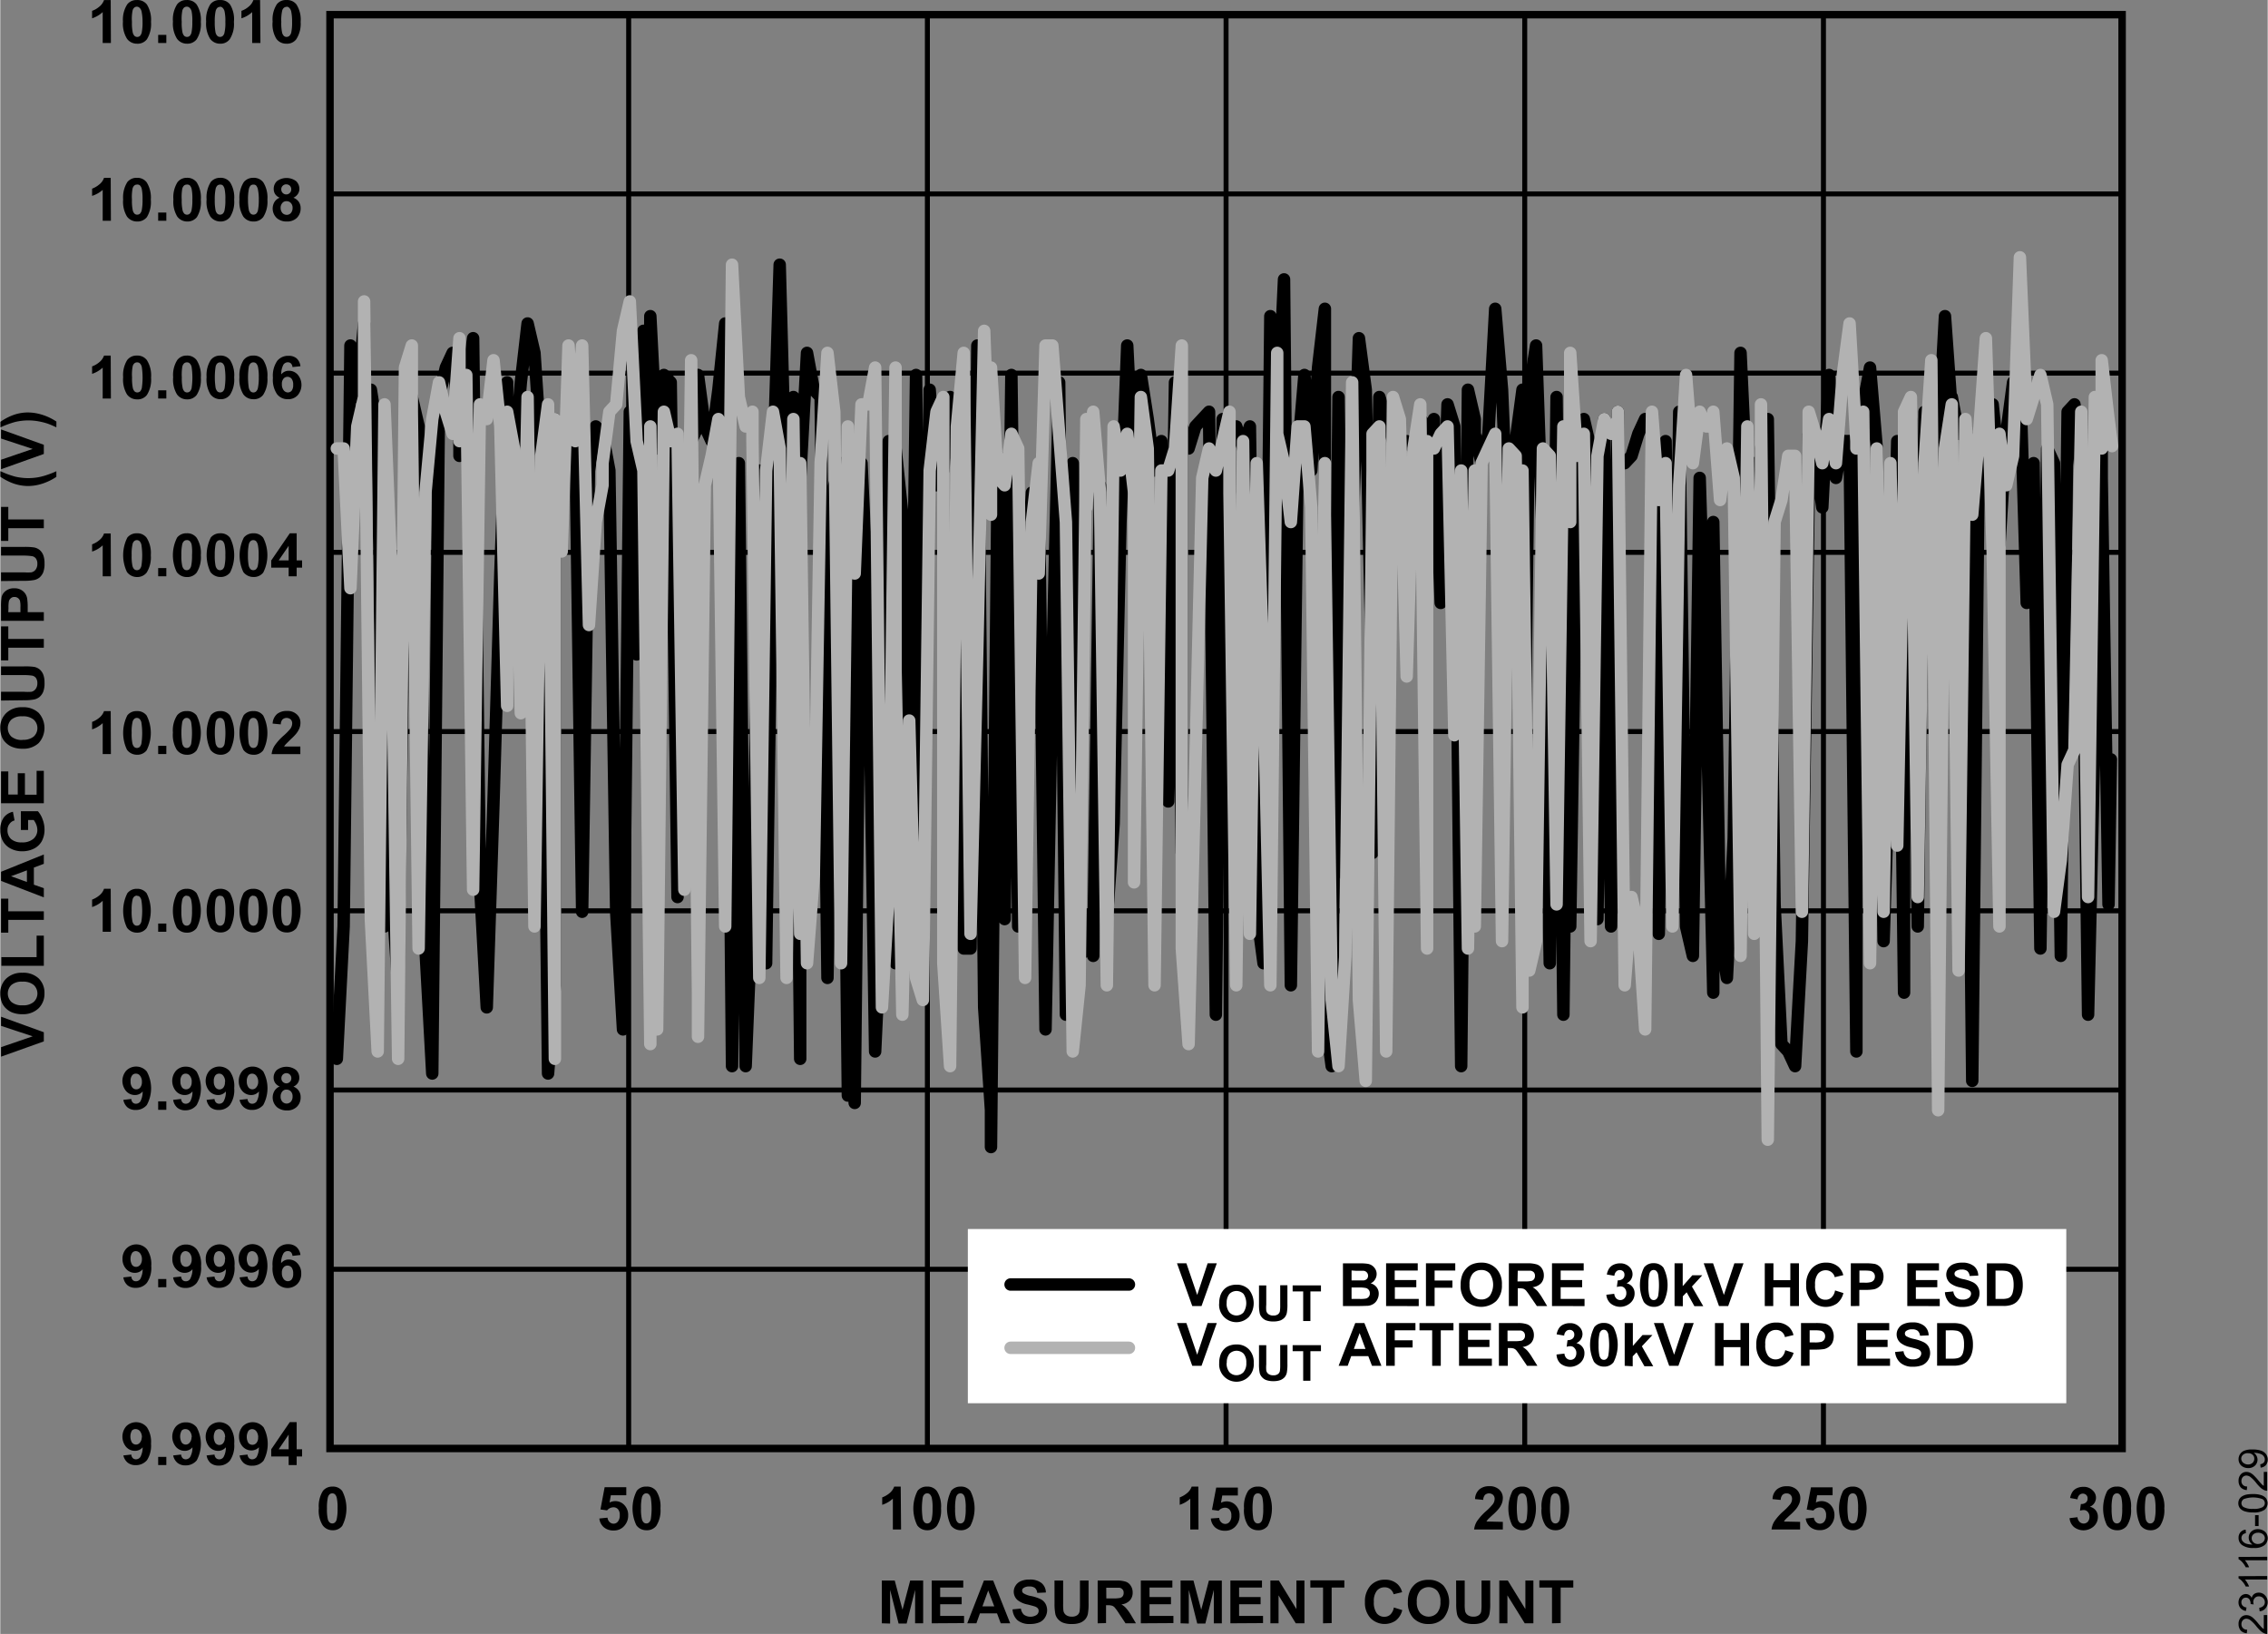 <svg id="e2ad6820-e9ca-4659-953f-282352fd6577" data-name="b2508704-d6d7-4ddc-8b29-9a3030c14df7" xmlns="http://www.w3.org/2000/svg" width="6.33in" height="4.56in" viewBox="0 0 455.66 328.33">
  <rect x="0" y="0" width="455.66" height="328.33" fill="#808080" stroke="none"/>
  <title>23116-029</title>
  <g>
    <path d="M22.28,8.63H20.63V2.42A5.74,5.74,0,0,1,18.5,3.67V2.17a4.43,4.43,0,0,0,1.4-.8A3,3,0,0,0,20.9,0h1.34Z" transform="translate(-0.05 0.01)"/>
    <path d="M27.51,0a2.36,2.36,0,0,1,2,.89,5.82,5.82,0,0,1,.83,3.5,5.79,5.79,0,0,1-.83,3.5,2.34,2.34,0,0,1-2,.88,2.45,2.45,0,0,1-2-1,5.75,5.75,0,0,1-.81-3.44A5.71,5.71,0,0,1,25.58.84,2.34,2.34,0,0,1,27.51,0Zm0,1.33a.82.82,0,0,0-.53.19,1.14,1.14,0,0,0-.36.68,8.46,8.46,0,0,0-.11,2.19,9,9,0,0,0,.15,2.08,1.46,1.46,0,0,0,.38.75.83.83,0,0,0,1.07,0,1.48,1.48,0,0,0,.36-.69,10.19,10.19,0,0,0,.17-2.14,10.19,10.19,0,0,0-.19-2.06,1.43,1.43,0,0,0-.39-.75A.83.83,0,0,0,27.51,1.33Z" transform="translate(-0.05 0.01)"/>
    <path d="M31.78,8.63V7h1.64V8.63Z" transform="translate(-0.05 0.01)"/>
    <path d="M37.51,0a2.35,2.35,0,0,1,2,.89,5.68,5.68,0,0,1,.84,3.5,5.66,5.66,0,0,1-.84,3.5,2.34,2.34,0,0,1-1.95.88,2.44,2.44,0,0,1-2-1,5.68,5.68,0,0,1-.81-3.44A5.59,5.59,0,0,1,35.6.84,2.31,2.31,0,0,1,37.51,0Zm0,1.33a.86.86,0,0,0-.53.19,1.19,1.19,0,0,0-.36.68,8.92,8.92,0,0,0-.11,2.19,9,9,0,0,0,.15,2.08,1.46,1.46,0,0,0,.38.75.85.85,0,0,0,1.07,0,1.4,1.4,0,0,0,.36-.69,9.57,9.57,0,0,0,.17-2.14,9.48,9.48,0,0,0-.13-2.06,1.47,1.47,0,0,0-.39-.75A.79.79,0,0,0,37.51,1.33Z" transform="translate(-0.05 0.01)"/>
    <path d="M44.22,0a2.37,2.37,0,0,1,2,.89A5.61,5.61,0,0,1,47,4.39a5.6,5.6,0,0,1-.85,3.5,2.31,2.31,0,0,1-1.94.88,2.44,2.44,0,0,1-2-1,5.75,5.75,0,0,1-.79-3.44A5.71,5.71,0,0,1,42.27.84,2.33,2.33,0,0,1,44.22,0Zm0,1.37a.89.89,0,0,0-.54.19,1.36,1.36,0,0,0-.36.68,9.7,9.7,0,0,0-.17,2.15,10.3,10.3,0,0,0,.15,2.08,1.4,1.4,0,0,0,.39.75.8.8,0,0,0,.53.19.84.84,0,0,0,.53-.19,1.19,1.19,0,0,0,.36-.69,8.52,8.52,0,0,0,.17-2.14,8.9,8.9,0,0,0-.15-2.06,1.46,1.46,0,0,0-.38-.75.78.78,0,0,0-.53-.25Z" transform="translate(-0.05 0.01)"/>
    <path d="M52.33,8.63H50.67V2.42a5.58,5.58,0,0,1-2.16,1.25V2.17a4.43,4.43,0,0,0,1.4-.8,3,3,0,0,0,1-1.37h1.35Z" transform="translate(-0.05 0.01)"/>
    <path d="M57.57,0a2.35,2.35,0,0,1,2,.89,5.68,5.68,0,0,1,.84,3.5,5.7,5.7,0,0,1-.89,3.5,2.32,2.32,0,0,1-2,.88,2.42,2.42,0,0,1-2-1,5.59,5.59,0,0,1-.74-3.44A5.59,5.59,0,0,1,55.63.84,2.29,2.29,0,0,1,57.57,0Zm0,1.37a.84.84,0,0,0-.53.19,1.14,1.14,0,0,0-.36.68,8.63,8.63,0,0,0-.16,2.15,9,9,0,0,0,.15,2.08,1.46,1.46,0,0,0,.38.75.84.84,0,0,0,.53.19.91.91,0,0,0,.54-.19,1.37,1.37,0,0,0,.4-.69,9.57,9.57,0,0,0,.17-2.14,9.5,9.5,0,0,0-.17-2.06,1.43,1.43,0,0,0-.39-.75.77.77,0,0,0-.56-.25Z" transform="translate(-0.05 0.01)"/>
  </g>
  <g>
    <path d="M24.78,292.45l1.6-.18a1.11,1.11,0,0,0,.3.72.93.93,0,0,0,.66.24,1.11,1.11,0,0,0,.86-.47,4.15,4.15,0,0,0,.46-1.95,2,2,0,0,1-1.55.72,2.36,2.36,0,0,1-1.76-.78,3.22,3.22,0,0,1,0-4.15,2.82,2.82,0,0,1,4,0l.15.16a5.26,5.26,0,0,1,.84,3.32,5.38,5.38,0,0,1-.81,3.32,2.89,2.89,0,0,1-2.28,1,2.48,2.48,0,0,1-1.64-.54A2.63,2.63,0,0,1,24.78,292.45Zm3.73-3.61a2,2,0,0,0-.36-1.24,1.15,1.15,0,0,0-.85-.44,1,1,0,0,0-.79.28,2.46,2.46,0,0,0,0,2.41,1,1,0,0,0,1.62,0,1.7,1.7,0,0,0,.35-1.07Z" transform="translate(-0.05 0.01)"/>
    <path d="M31.78,294.38v-1.64h1.64v1.64Z" transform="translate(-0.05 0.01)"/>
    <path d="M34.79,292.45l1.6-.18a1.16,1.16,0,0,0,.3.72.92.92,0,0,0,.65.24,1.11,1.11,0,0,0,.87-.47,4,4,0,0,0,.46-1.95,2,2,0,0,1-1.56.72,2.34,2.34,0,0,1-1.74-.78,3.22,3.22,0,0,1,0-4.15,2.63,2.63,0,0,1,2-.8,2.68,2.68,0,0,1,2.15,1,7,7,0,0,1,0,6.65,2.85,2.85,0,0,1-2.27,1,2.47,2.47,0,0,1-1.63-.54A2.65,2.65,0,0,1,34.79,292.45Zm3.73-3.61a1.86,1.86,0,0,0-.37-1.24,1.09,1.09,0,0,0-.84-.44,1,1,0,0,0-.8.28,2.46,2.46,0,0,0,0,2.41,1,1,0,0,0,1.62,0,1.64,1.64,0,0,0,.35-1.07Z" transform="translate(-0.05 0.01)"/>
    <path d="M41.51,292.45l1.59-.18a1.1,1.1,0,0,0,.31.72.92.92,0,0,0,.65.24,1,1,0,0,0,.86-.47,3.92,3.92,0,0,0,.46-1.95,2,2,0,0,1-1.55.72,2.34,2.34,0,0,1-1.75-.78,3.22,3.22,0,0,1,0-4.15,2.82,2.82,0,0,1,4,0l.14.16a5.14,5.14,0,0,1,.84,3.32,5.29,5.29,0,0,1-.87,3.41,2.83,2.83,0,0,1-2.28,1,2.47,2.47,0,0,1-1.63-.54A2.64,2.64,0,0,1,41.51,292.45Zm3.72-3.61a1.9,1.9,0,0,0-.36-1.24,1.12,1.12,0,0,0-.85-.44,1.06,1.06,0,0,0-.76.36,2.46,2.46,0,0,0,0,2.41,1,1,0,0,0,1.4.23,1,1,0,0,0,.22-.23,1.54,1.54,0,0,0,.28-1.14Z" transform="translate(-0.05 0.01)"/>
    <path d="M48.14,292.45l1.6-.18a1.16,1.16,0,0,0,.3.72.92.92,0,0,0,.65.24,1.13,1.13,0,0,0,.88-.47,4,4,0,0,0,.45-1.95,2.09,2.09,0,0,1-1.51.64,2.4,2.4,0,0,1-1.75-.78,2.9,2.9,0,0,1-.73-2,3,3,0,0,1,.77-2.1,2.82,2.82,0,0,1,4,.06l.15.15a7.1,7.1,0,0,1,0,6.73,2.87,2.87,0,0,1-2.28,1A2.47,2.47,0,0,1,49,294,2.67,2.67,0,0,1,48.14,292.45Zm3.74-3.61a2,2,0,0,0-.37-1.24,1.09,1.09,0,0,0-.85-.44,1,1,0,0,0-.76.36,2.43,2.43,0,0,0,0,2.41,1.06,1.06,0,0,0,1.63,0,1.61,1.61,0,0,0,.33-1.15Z" transform="translate(-0.05 0.01)"/>
    <path d="M58,294.38v-1.72h-3.5v-1.45l3.73-5.46h1.38v5.46H60.7v1.45H59.61v1.72Zm0-3.17v-2.95l-2,2.95Z" transform="translate(-0.05 0.01)"/>
  </g>
  <g>
    <rect x="66.26" y="2.95" width="360.14" height="288.11" fill="none" stroke="#000" stroke-width="1.5"/>
    <line x1="66.26" y1="255.05" x2="426.4" y2="255.05" fill="none" stroke="#000" stroke-width="1"/>
    <line x1="66.26" y1="219.03" x2="426.4" y2="219.03" fill="none" stroke="#000" stroke-width="1"/>
    <line x1="66.26" y1="183.02" x2="426.4" y2="183.02" fill="none" stroke="#000" stroke-width="1"/>
    <line x1="66.26" y1="147" x2="426.4" y2="147" fill="none" stroke="#000" stroke-width="1"/>
    <line x1="66.26" y1="110.99" x2="426.4" y2="110.99" fill="none" stroke="#000" stroke-width="1"/>
    <line x1="66.26" y1="74.98" x2="426.4" y2="74.98" fill="none" stroke="#000" stroke-width="1"/>
    <line x1="66.26" y1="38.96" x2="426.4" y2="38.96" fill="none" stroke="#000" stroke-width="1"/>
    <line x1="366.38" y1="2.95" x2="366.38" y2="291.06" fill="none" stroke="#000" stroke-width="1"/>
    <line x1="306.35" y1="2.95" x2="306.35" y2="291.06" fill="none" stroke="#000" stroke-width="1"/>
    <line x1="246.33" y1="2.95" x2="246.33" y2="291.06" fill="none" stroke="#000" stroke-width="1"/>
    <line x1="186.31" y1="2.95" x2="186.31" y2="291.06" fill="none" stroke="#000" stroke-width="1"/>
    <line x1="126.28" y1="2.95" x2="126.28" y2="291.06" fill="none" stroke="#000" stroke-width="1"/>
  </g>
  <g>
    <path d="M8.8,209.25.2,212.32v-1.91l6.36-2.18L.2,206.13v-1.84l8.6,3.12Z" transform="translate(-0.05 0.01)"/>
    <path d="M4.55,203.79a5.47,5.47,0,0,1-2.2-.39,4.17,4.17,0,0,1-1.18-.8,3.6,3.6,0,0,1-.78-1.11,4.91,4.91,0,0,1-.34-1.86,4,4,0,0,1,1.19-3,4.49,4.49,0,0,1,3.26-1.17,4.46,4.46,0,0,1,3.26,1.13,4,4,0,0,1,1.17,3,4.07,4.07,0,0,1-1.17,3A4.47,4.47,0,0,1,4.55,203.79Zm0-1.79a3.21,3.21,0,0,0,2.21-.67,2.32,2.32,0,0,0,.14-3.28,1.85,1.85,0,0,0-.14-.14,3.28,3.28,0,0,0-2.26-.66,3.16,3.16,0,0,0-2.2.65,2.37,2.37,0,0,0-.08,3.36l.08.08a3.21,3.21,0,0,0,2.2.66Z" transform="translate(-0.05 0.01)"/>
    <path d="M8.8,194.06H.27v-1.74H7.35V188H8.8Z" transform="translate(-0.05 0.01)"/>
    <path d="M8.8,184.83H1.66v2.57H.2v-6.83H1.66v2.54H8.8Z" transform="translate(-0.05 0.01)"/>
    <path d="M8.8,171.69v1.88l-2,.75v3.44l2,.71v1.84L.2,177v-1.83Zm-3.4,3.19-3.19,1.18,3.19,1.16Z" transform="translate(-0.05 0.01)"/>
    <path d="M5.64,166.77H4.19V163H7.61a4.89,4.89,0,0,1,.93,1.59,5.76,5.76,0,0,1,.4,2.1,4.85,4.85,0,0,1-.56,2.35,3.67,3.67,0,0,1-1.62,1.5,5.21,5.21,0,0,1-2.29.51,4.92,4.92,0,0,1-2.38-.57,3.78,3.78,0,0,1-1.6-1.64,4.6,4.6,0,0,1-.43-2.06,4.08,4.08,0,0,1,.68-2.5,3.08,3.08,0,0,1,1.85-1.17l.33,1.74a1.71,1.71,0,0,0-1,.68,1.93,1.93,0,0,0-.42,1.25,2.33,2.33,0,0,0,.72,1.81,3.1,3.1,0,0,0,2.14.67,3.4,3.4,0,0,0,2.3-.68,2.31,2.31,0,0,0,.84-1.78,3.16,3.16,0,0,0-.21-1.1,4.52,4.52,0,0,0-.52-.94H5.64Z" transform="translate(-0.05 0.01)"/>
    <path d="M8.8,161.39H.2V155H1.66v4.64h1.9v-4.27H5v4.31H7.35v-4.8H8.8Z" transform="translate(-0.05 0.01)"/>
    <path d="M4.55,150.44a5.31,5.31,0,0,1-2.2-.4,3.79,3.79,0,0,1-1.18-.8,3.33,3.33,0,0,1-.78-1.11,4.89,4.89,0,0,1-.34-1.85,4,4,0,0,1,1.19-3A4.45,4.45,0,0,1,4.5,142.1a4.5,4.5,0,0,1,3.26,1.13,4.53,4.53,0,0,1,0,6.08A4.47,4.47,0,0,1,4.55,150.44Zm0-1.79A3.27,3.27,0,0,0,6.76,148a2.31,2.31,0,0,0,.14-3.27l-.14-.14a3.28,3.28,0,0,0-2.26-.66,3.16,3.16,0,0,0-2.2.64,2.39,2.39,0,0,0-.08,3.38l.08.07a3.26,3.26,0,0,0,2.2.66Z" transform="translate(-0.05 0.01)"/>
    <path d="M.2,140.76V139H4.86A9.85,9.85,0,0,0,6.29,139a1.42,1.42,0,0,0,.85-.54,1.86,1.86,0,0,0,.36-1.14,1.79,1.79,0,0,0-.3-1.12,1.27,1.27,0,0,0-.74-.45A12,12,0,0,0,5,135.64H.2V133.9H4.72A12.23,12.23,0,0,1,6.9,134a2.58,2.58,0,0,1,1.08.52,2.67,2.67,0,0,1,.7,1,4.42,4.42,0,0,1,.26,1.65,4.8,4.8,0,0,1-.28,1.88,2.9,2.9,0,0,1-.74,1,2.59,2.59,0,0,1-1,.48,10.63,10.63,0,0,1-2.18.17Z" transform="translate(-0.05 0.01)"/>
    <path d="M8.8,130.14H1.66v2.55H.2v-6.83H1.66v2.52H8.8Z" transform="translate(-0.05 0.01)"/>
    <path d="M8.8,124.74H.2V122a11.81,11.81,0,0,1,.12-2.06,2.27,2.27,0,0,1,.86-1.24,2.62,2.62,0,0,1,1.67-.5,2.69,2.69,0,0,1,1.33.29,2.47,2.47,0,0,1,.85.73,2.61,2.61,0,0,1,.4.9,10.83,10.83,0,0,1,.13,1.8V123H8.8ZM1.66,123H4.1v-1A4.84,4.84,0,0,0,4,120.69a1.19,1.19,0,0,0-.42-.54,1.1,1.1,0,0,0-.67-.2,1,1,0,0,0-.77.28,1.11,1.11,0,0,0-.38.69,6.51,6.51,0,0,0-.06,1.25Z" transform="translate(-0.05 0.01)"/>
    <path d="M.2,116.75V115H4.86A9.85,9.85,0,0,0,6.29,115a1.45,1.45,0,0,0,.85-.53,1.89,1.89,0,0,0,.36-1.15,1.79,1.79,0,0,0-.3-1.12,1.27,1.27,0,0,0-.74-.45A12,12,0,0,0,5,111.63H.2v-1.74H4.72A12.23,12.23,0,0,1,6.9,110a2.58,2.58,0,0,1,1.08.52,2.67,2.67,0,0,1,.7,1,4.42,4.42,0,0,1,.26,1.65,4.8,4.8,0,0,1-.28,1.88,2.9,2.9,0,0,1-.74,1,2.59,2.59,0,0,1-1,.48,10.63,10.63,0,0,1-2.18.17Z" transform="translate(-0.05 0.01)"/>
    <path d="M8.8,106.13H1.66v2.55H.2v-6.83H1.66v2.52H8.8Z" transform="translate(-0.05 0.01)"/>
    <path d="M11.32,94.68v1.13A11.33,11.33,0,0,1,8.5,97.18a9.43,9.43,0,0,1-2.83.47,9,9,0,0,1-3.17-.58A11.75,11.75,0,0,1,.07,95.79V94.66a17.8,17.8,0,0,0,3,1.11,11.54,11.54,0,0,0,4.61.12,12.53,12.53,0,0,0,1.91-.52A17.14,17.14,0,0,0,11.32,94.68Z" transform="translate(-0.05 0.01)"/>
    <path d="M8.8,91.21.2,94.28V92.37L6.56,90.2.2,88.11V86.28l8.6,3.09Z" transform="translate(-0.05 0.01)"/>
    <path d="M11.32,85.86c-.69-.33-1.23-.55-1.6-.69a11.86,11.86,0,0,0-1.28-.37,13.08,13.08,0,0,0-1.38-.25,12,12,0,0,0-1.34-.08,11.68,11.68,0,0,0-2.64.3,18.67,18.67,0,0,0-3,1.1V84.75a11.05,11.05,0,0,1,2.66-1.39,8.74,8.74,0,0,1,2.87-.49,9.72,9.72,0,0,1,2.62.39,11.09,11.09,0,0,1,3.1,1.44Z" transform="translate(-0.05 0.01)"/>
  </g>
  <path d="M66.77,298.71a2.32,2.32,0,0,1,2,.89,7.67,7.67,0,0,1,0,7,2.32,2.32,0,0,1-1.94.88,2.44,2.44,0,0,1-2-1,5.57,5.57,0,0,1-.77-3.43,5.74,5.74,0,0,1,.84-3.5A2.39,2.39,0,0,1,66.77,298.71Zm0,1.36a.81.81,0,0,0-.54.19,1.36,1.36,0,0,0-.36.68,9.7,9.7,0,0,0-.17,2.15,9.07,9.07,0,0,0,.15,2.08,1.4,1.4,0,0,0,.39.75.75.75,0,0,0,.53.19.78.78,0,0,0,.53-.19,1.19,1.19,0,0,0,.36-.68,9.14,9.14,0,0,0,.17-2.15,9,9,0,0,0-.15-2.07,1.45,1.45,0,0,0-.38-.76A.78.78,0,0,0,66.77,300.07Z" transform="translate(-0.05 0.01)"/>
  <g>
    <path d="M415.89,305.05l1.59-.19a1.52,1.52,0,0,0,.41.93,1.16,1.16,0,0,0,1.65,0l0,0a1.51,1.51,0,0,0,.35-1,1.42,1.42,0,0,0-.34-1,1.08,1.08,0,0,0-.81-.37,2.82,2.82,0,0,0-.76.13l.18-1.34a1.44,1.44,0,0,0,1-.29,1,1,0,0,0,.35-.82.89.89,0,0,0-.25-.69,1,1,0,0,0-1.41,0,1.36,1.36,0,0,0-.36.86L416,301a3.46,3.46,0,0,1,.48-1.25,2.18,2.18,0,0,1,.89-.73,3,3,0,0,1,1.28-.26,2.48,2.48,0,0,1,1.94.77,1.95,1.95,0,0,1-.63,3.23,2,2,0,0,1,1.62,2,2.53,2.53,0,0,1-.82,1.93,3.08,3.08,0,0,1-4,.13A2.62,2.62,0,0,1,415.89,305.05Z" transform="translate(-0.05 0.01)"/>
    <path d="M425.4,298.71a2.3,2.3,0,0,1,2,.89,5.58,5.58,0,0,1,.84,3.49,5.64,5.64,0,0,1-.84,3.51,2.36,2.36,0,0,1-2,.88,2.44,2.44,0,0,1-2-1,7.85,7.85,0,0,1,.08-6.93A2.33,2.33,0,0,1,425.4,298.71Zm0,1.36a.8.8,0,0,0-.53.19,1.25,1.25,0,0,0-.36.68,9.14,9.14,0,0,0-.17,2.15,10.35,10.35,0,0,0,.15,2.08,1.46,1.46,0,0,0,.38.75.85.85,0,0,0,1.07,0,1.29,1.29,0,0,0,.36-.68,9.14,9.14,0,0,0,.17-2.15,9,9,0,0,0-.15-2.07,1.46,1.46,0,0,0-.39-.76A.72.72,0,0,0,425.4,300.07Z" transform="translate(-0.05 0.01)"/>
    <path d="M432.09,298.71a2.32,2.32,0,0,1,2,.89,5.71,5.71,0,0,1,.84,3.49,5.78,5.78,0,0,1-.85,3.51,2.32,2.32,0,0,1-1.94.88,2.42,2.42,0,0,1-2-1,7.85,7.85,0,0,1,.08-6.93A2.32,2.32,0,0,1,432.09,298.71Zm0,1.36a.81.81,0,0,0-.54.19,1.29,1.29,0,0,0-.36.68,14.07,14.07,0,0,0,0,4.23,1.27,1.27,0,0,0,.39.75.72.72,0,0,0,.53.19.8.8,0,0,0,.53-.19,1.25,1.25,0,0,0,.36-.68,9.14,9.14,0,0,0,.17-2.15A10.26,10.26,0,0,0,433,301a1.61,1.61,0,0,0-.38-.76A.8.8,0,0,0,432.09,300.07Z" transform="translate(-0.05 0.01)"/>
  </g>
  <g>
    <path d="M177.2,326.18v-8.59h2.6l1.56,5.86,1.54-5.86h2.61v8.59h-1.62v-6.72l-1.7,6.77h-1.62l-1.7-6.77v6.77Z" transform="translate(-0.05 0.01)"/>
    <path d="M187.23,326.18v-8.59h6.34V319h-4.64v1.9h4.32v1.45h-4.32v2.34h4.8v1.45Z" transform="translate(-0.05 0.01)"/>
    <path d="M203,326.18h-1.9l-.75-2h-3.43l-.71,2h-1.84l3.35-8.59h1.86Zm-3.2-3.4-1.22-3.19-1.16,3.19Z" transform="translate(-0.05 0.01)"/>
    <path d="M203.47,323.38l1.69-.16a2,2,0,0,0,.61,1.24,2.31,2.31,0,0,0,2.52.05,1,1,0,0,0,.43-.83.8.8,0,0,0-.18-.52,1.41,1.41,0,0,0-.62-.37c-.21-.07-.67-.2-1.39-.38a4.82,4.82,0,0,1-2-.85,2.24,2.24,0,0,1-.42-3,2.28,2.28,0,0,1,1.07-.87,4.05,4.05,0,0,1,1.69-.3,3.64,3.64,0,0,1,2.44.71,2.51,2.51,0,0,1,.86,1.89l-1.74.08a1.45,1.45,0,0,0-.47-1,1.73,1.73,0,0,0-1.1-.29,1.92,1.92,0,0,0-1.19.31.6.6,0,0,0-.27.53.61.61,0,0,0,.26.52,4.39,4.39,0,0,0,1.59.57,8.38,8.38,0,0,1,1.87.62,2.37,2.37,0,0,1,.95.88A2.71,2.71,0,0,1,210,325a2.4,2.4,0,0,1-1.16,1,4.79,4.79,0,0,1-1.87.32,3.73,3.73,0,0,1-2.5-.75A3.26,3.26,0,0,1,203.47,323.38Z" transform="translate(-0.05 0.01)"/>
    <path d="M211.9,317.59h1.74v4.65a11.4,11.4,0,0,0,.06,1.43,1.36,1.36,0,0,0,.53.85,1.88,1.88,0,0,0,1.15.32,1.76,1.76,0,0,0,1.11-.3,1.18,1.18,0,0,0,.45-.74,10.21,10.21,0,0,0,.08-1.46v-4.75h1.73v4.51a11.36,11.36,0,0,1-.14,2.18,2.42,2.42,0,0,1-.52,1.08,2.59,2.59,0,0,1-1,.7,4.42,4.42,0,0,1-1.65.26,4.75,4.75,0,0,1-1.87-.28,2.72,2.72,0,0,1-1-.74,2.33,2.33,0,0,1-.49-.95,10.63,10.63,0,0,1-.17-2.18Z" transform="translate(-0.05 0.01)"/>
    <path d="M220.58,326.18v-8.59h3.65a5.87,5.87,0,0,1,2,.23,1.92,1.92,0,0,1,1,.82,2.38,2.38,0,0,1,.38,1.35,2.26,2.26,0,0,1-.57,1.6,2.65,2.65,0,0,1-1.7.79,3.5,3.5,0,0,1,.93.73,9.06,9.06,0,0,1,1,1.39l1,1.68h-2.09l-1.25-1.87A11.39,11.39,0,0,0,224,323a1.23,1.23,0,0,0-.52-.35,2.53,2.53,0,0,0-.87-.1h-.35v3.59Zm1.74-5h1.26a6.75,6.75,0,0,0,1.56-.11,1,1,0,0,0,.49-.36,1.14,1.14,0,0,0,.17-.64.93.93,0,0,0-.23-.7,1,1,0,0,0-.65-.34H222.3Z" transform="translate(-0.05 0.01)"/>
    <path d="M229.25,326.18v-8.59h6.34V319H231v1.9h4.31v1.45H231v2.34h4.8v1.45Z" transform="translate(-0.05 0.01)"/>
    <path d="M237.24,326.18v-8.59h2.59l1.56,5.87,1.54-5.86h2.6v8.59h-1.61v-6.73l-1.7,6.77h-1.63l-1.7-6.77v6.77Z" transform="translate(-0.05 0.01)"/>
    <path d="M247.25,326.18v-8.59h6.35V319H249v1.9h4.32v1.45H249v2.34h4.81v1.45Z" transform="translate(-0.05 0.01)"/>
    <path d="M255.29,326.18v-8.59H257l3.52,5.73v-5.73h1.61v8.59h-1.74l-3.46-5.61v5.61Z" transform="translate(-0.05 0.01)"/>
    <path d="M265.87,326.18V319h-2.55v-1.45h6.83V319H267.6v7.14Z" transform="translate(-0.05 0.01)"/>
    <path d="M280.1,323l1.69.53a3.83,3.83,0,0,1-1.29,2.09,4,4,0,0,1-5.1-.49,4.49,4.49,0,0,1-1.11-3.19,4.74,4.74,0,0,1,1.11-3.33,3.82,3.82,0,0,1,2.91-1.19,3.57,3.57,0,0,1,2.57.93,3.39,3.39,0,0,1,.88,1.58l-1.71.41a1.93,1.93,0,0,0-.64-1,1.75,1.75,0,0,0-1.18-.39,1.94,1.94,0,0,0-1.55.69,3.36,3.36,0,0,0-.6,2.22,3.66,3.66,0,0,0,.59,2.32,1.91,1.91,0,0,0,1.52.69,1.76,1.76,0,0,0,1.2-.44A2.6,2.6,0,0,0,280.1,323Z" transform="translate(-0.05 0.01)"/>
    <path d="M282.92,321.93a5.15,5.15,0,0,1,.4-2.2,3.79,3.79,0,0,1,.8-1.18,3.17,3.17,0,0,1,1.11-.77,4.47,4.47,0,0,1,1.85-.34,4,4,0,0,1,3,1.18,5.25,5.25,0,0,1,0,6.53,4,4,0,0,1-3,1.17,4.06,4.06,0,0,1-3.05-1.17A4.43,4.43,0,0,1,282.92,321.93Zm1.79-.05a3.21,3.21,0,0,0,.67,2.21,2.32,2.32,0,0,0,3.28.14l.14-.14a3.28,3.28,0,0,0,.66-2.24,3.21,3.21,0,0,0-.65-2.2,2.38,2.38,0,0,0-3.37-.08l-.07.08A3.19,3.19,0,0,0,284.71,321.88Z" transform="translate(-0.05 0.01)"/>
    <path d="M292.61,317.59h1.73v4.65a8.57,8.57,0,0,0,.07,1.43,1.36,1.36,0,0,0,.53.85,1.87,1.87,0,0,0,1.14.32,1.73,1.73,0,0,0,1.11-.3,1.19,1.19,0,0,0,.46-.74,10.2,10.2,0,0,0,.07-1.46v-4.75h1.74v4.51a11.36,11.36,0,0,1-.14,2.18,2.42,2.42,0,0,1-.52,1.08,2.52,2.52,0,0,1-1,.7,4.44,4.44,0,0,1-1.66.26,4.73,4.73,0,0,1-1.86-.28,2.72,2.72,0,0,1-1-.74,2.31,2.31,0,0,1-.48-.95,10,10,0,0,1-.17-2.18Z" transform="translate(-0.05 0.01)"/>
    <path d="M301.29,326.18v-8.59H303l3.53,5.73v-5.73h1.61v8.59h-1.74l-3.48-5.61v5.61Z" transform="translate(-0.05 0.01)"/>
    <path d="M311.88,326.18V319h-2.54v-1.45h6.82V319h-2.54v7.14Z" transform="translate(-0.05 0.01)"/>
  </g>
  <g>
    <path d="M120.44,305.12l1.64-.17a1.39,1.39,0,0,0,.41.88,1.15,1.15,0,0,0,.8.33,1.08,1.08,0,0,0,.87-.42,1.88,1.88,0,0,0,.38-1.29,1.7,1.7,0,0,0-.35-1.19,1.19,1.19,0,0,0-.93-.39,1.7,1.7,0,0,0-1.27.62l-1.33-.19.84-4.47h4.35v1.62h-3.1l-.26,1.46a2.49,2.49,0,0,1,1.13-.28,2.44,2.44,0,0,1,1.85.8,2.84,2.84,0,0,1,.76,2.07,3,3,0,0,1-.61,1.89,2.71,2.71,0,0,1-2.33,1.14,2.91,2.91,0,0,1-1.94-.64A2.64,2.64,0,0,1,120.44,305.12Z" transform="translate(-0.05 0.01)"/>
    <path d="M129.88,298.71a2.32,2.32,0,0,1,2,.89,5.71,5.71,0,0,1,.84,3.49,5.77,5.77,0,0,1-.84,3.51,2.38,2.38,0,0,1-2,.88,2.42,2.42,0,0,1-2-1,7.78,7.78,0,0,1,.08-6.93A2.32,2.32,0,0,1,129.88,298.71Zm0,1.36a.72.72,0,0,0-.53.19,1.27,1.27,0,0,0-.37.68,9.14,9.14,0,0,0-.17,2.15,8.51,8.51,0,0,0,.16,2.08,1.46,1.46,0,0,0,.38.75.77.77,0,0,0,.53.19.75.75,0,0,0,.53-.19,1.27,1.27,0,0,0,.37-.68,14,14,0,0,0,0-4.22,1.54,1.54,0,0,0-.39-.76A.75.75,0,0,0,129.88,300.07Z" transform="translate(-0.05 0.01)"/>
  </g>
  <g>
    <path d="M181.07,307.33h-1.65v-6.2a5.68,5.68,0,0,1-2.14,1.24v-1.49a5,5,0,0,0,1.41-.8,3.11,3.11,0,0,0,1-1.37H181Z" transform="translate(-0.05 0.01)"/>
    <path d="M186.31,298.71a2.32,2.32,0,0,1,1.95.89,5.65,5.65,0,0,1,.84,3.49,5.71,5.71,0,0,1-.84,3.51,2.37,2.37,0,0,1-1.95.88,2.42,2.42,0,0,1-2-1,7.78,7.78,0,0,1,.08-6.93A2.32,2.32,0,0,1,186.31,298.71Zm0,1.36a.78.78,0,0,0-.53.19,1.19,1.19,0,0,0-.36.68,14.07,14.07,0,0,0,0,4.23,1.46,1.46,0,0,0,.38.75.78.78,0,0,0,.53.19.81.81,0,0,0,.54-.19,1.36,1.36,0,0,0,.36-.68,9.7,9.7,0,0,0,.17-2.15,9,9,0,0,0-.15-2.07,1.54,1.54,0,0,0-.39-.76A.75.75,0,0,0,186.31,300.07Z" transform="translate(-0.05 0.01)"/>
    <path d="M193,298.71a2.32,2.32,0,0,1,2,.89,7.67,7.67,0,0,1,0,7,2.32,2.32,0,0,1-1.94.88,2.44,2.44,0,0,1-2-1,7.92,7.92,0,0,1,.08-6.93A2.35,2.35,0,0,1,193,298.71Zm0,1.36a.81.81,0,0,0-.54.19,1.36,1.36,0,0,0-.36.68,9.7,9.7,0,0,0-.17,2.15,9.07,9.07,0,0,0,.15,2.08,1.4,1.4,0,0,0,.39.75.75.75,0,0,0,.53.19.78.78,0,0,0,.53-.19,1.19,1.19,0,0,0,.36-.68,9.14,9.14,0,0,0,.17-2.15,9,9,0,0,0-.15-2.07,1.45,1.45,0,0,0-.38-.76A.78.78,0,0,0,193,300.07Z" transform="translate(-0.05 0.01)"/>
  </g>
  <g>
    <path d="M240.84,307.33h-1.65v-6.2a5.81,5.81,0,0,1-2.12,1.24v-1.49a5,5,0,0,0,1.4-.8,3,3,0,0,0,1-1.37h1.34Z" transform="translate(-0.05 0.01)"/>
    <path d="M243.32,305.12,245,305a1.35,1.35,0,0,0,.41.88,1.14,1.14,0,0,0,.8.33,1.09,1.09,0,0,0,.87-.42,1.83,1.83,0,0,0,.36-1.26,1.66,1.66,0,0,0-.36-1.19,1.18,1.18,0,0,0-.92-.39,1.66,1.66,0,0,0-1.27.62l-1.34-.19.85-4.47h4.35v1.59h-3.13l-.26,1.46a2.44,2.44,0,0,1,1.12-.28,2.47,2.47,0,0,1,1.86.8,2.84,2.84,0,0,1,.76,2.07,3,3,0,0,1-.61,1.89,2.71,2.71,0,0,1-2.33,1.14,2.91,2.91,0,0,1-1.94-.64A2.68,2.68,0,0,1,243.32,305.12Z" transform="translate(-0.05 0.01)"/>
    <path d="M252.76,298.71a2.33,2.33,0,0,1,2,.89,7.71,7.71,0,0,1,0,7,2.33,2.33,0,0,1-2,.88,2.45,2.45,0,0,1-2-1,5.71,5.71,0,0,1-.77-3.43,5.81,5.81,0,0,1,.84-3.5A2.38,2.38,0,0,1,252.76,298.71Zm0,1.36a.85.85,0,0,0-.54.19,1.45,1.45,0,0,0-.36.68,14.07,14.07,0,0,0,0,4.23,1.51,1.51,0,0,0,.39.75.75.75,0,0,0,.53.19.81.81,0,0,0,.54-.19,1.25,1.25,0,0,0,.36-.68,9.14,9.14,0,0,0,.17-2.15,10.26,10.26,0,0,0-.15-2.07,1.61,1.61,0,0,0-.38-.76A.81.81,0,0,0,252.76,300.07Z" transform="translate(-0.05 0.01)"/>
  </g>
  <g>
    <path d="M302,305.8v1.53h-5.77a4,4,0,0,1,.56-1.64,11,11,0,0,1,1.85-2.06,10.73,10.73,0,0,0,1.37-1.41,1.79,1.79,0,0,0,.34-1,1.1,1.1,0,0,0-.3-.84,1.25,1.25,0,0,0-1.64,0,1.64,1.64,0,0,0-.35,1l-1.64-.16a2.66,2.66,0,0,1,.92-2,3,3,0,0,1,1.93-.59,2.76,2.76,0,0,1,2,.68,2.23,2.23,0,0,1,.73,1.71,3,3,0,0,1-.21,1.1,4,4,0,0,1-.66,1.1,10.19,10.19,0,0,1-1.08,1.1c-.52.47-.85.79-1,.94a3.9,3.9,0,0,0-.34.46Z" transform="translate(-0.05 0.01)"/>
    <path d="M305.87,298.71a2.32,2.32,0,0,1,1.95.89,7.77,7.77,0,0,1,0,7,2.32,2.32,0,0,1-1.94.88,2.42,2.42,0,0,1-2-1,7.85,7.85,0,0,1,.08-6.93A2.33,2.33,0,0,1,305.87,298.71Zm0,1.36a.81.81,0,0,0-.54.19,1.25,1.25,0,0,0-.36.68,14.07,14.07,0,0,0,0,4.23,1.38,1.38,0,0,0,.38.75.86.86,0,0,0,1.07,0,1.32,1.32,0,0,0,.36-.68,14,14,0,0,0,0-4.22,1.61,1.61,0,0,0-.38-.76A.8.8,0,0,0,305.87,300.07Z" transform="translate(-0.05 0.01)"/>
    <path d="M312.54,298.71a2.32,2.32,0,0,1,1.95.89,7.65,7.65,0,0,1,0,7,2.32,2.32,0,0,1-1.94.88,2.42,2.42,0,0,1-2-1,5.57,5.57,0,0,1-.77-3.43,5.68,5.68,0,0,1,.84-3.5A2.35,2.35,0,0,1,312.54,298.71Zm0,1.36a.74.74,0,0,0-.53.19,1.27,1.27,0,0,0-.37.68,14.07,14.07,0,0,0,0,4.23,1.43,1.43,0,0,0,.39.75.82.82,0,0,0,1.06,0,1.27,1.27,0,0,0,.37-.68,9.7,9.7,0,0,0,.17-2.15,9.59,9.59,0,0,0-.16-2.07,1.45,1.45,0,0,0-.38-.76A.8.8,0,0,0,312.54,300.07Z" transform="translate(-0.05 0.01)"/>
  </g>
  <g>
    <path d="M361.74,305.8v1.53H356a3.88,3.88,0,0,1,.57-1.64,10.34,10.34,0,0,1,1.85-2.06,11.33,11.33,0,0,0,1.36-1.41,1.79,1.79,0,0,0,.34-1,1.17,1.17,0,0,0-.29-.84,1.09,1.09,0,0,0-.82-.3,1.07,1.07,0,0,0-.82.31,1.58,1.58,0,0,0-.35,1l-1.64-.16a2.63,2.63,0,0,1,.92-2,3,3,0,0,1,1.93-.59,2.76,2.76,0,0,1,2,.68,2.3,2.3,0,0,1,.73,1.71,3,3,0,0,1-.21,1.1,4.53,4.53,0,0,1-.66,1.1,12.47,12.47,0,0,1-1.08,1.1c-.52.47-.85.79-1,.94a2.43,2.43,0,0,0-.33.46Z" transform="translate(-0.05 0.01)"/>
    <path d="M362.87,305.12l1.64-.17a1.41,1.41,0,0,0,.42.88,1.14,1.14,0,0,0,.8.33,1.09,1.09,0,0,0,.87-.42,1.89,1.89,0,0,0,.36-1.26,1.7,1.7,0,0,0-.36-1.19,1.18,1.18,0,0,0-.92-.39,1.65,1.65,0,0,0-1.27.62l-1.34-.19.85-4.47h4.35v1.59h-3.11l-.25,1.46a2.41,2.41,0,0,1,1.12-.28,2.47,2.47,0,0,1,1.86.8,2.88,2.88,0,0,1,.75,2,3.06,3.06,0,0,1-.62,1.89,2.69,2.69,0,0,1-2.32,1.14,2.91,2.91,0,0,1-1.94-.64A2.66,2.66,0,0,1,362.87,305.12Z" transform="translate(-0.05 0.01)"/>
    <path d="M372.31,298.71a2.3,2.3,0,0,1,1.95.89,7.67,7.67,0,0,1,0,7,2.32,2.32,0,0,1-1.94.88,2.44,2.44,0,0,1-2-1,7.92,7.92,0,0,1,.08-6.93A2.34,2.34,0,0,1,372.31,298.71Zm0,1.36a.83.83,0,0,0-.54.19,1.45,1.45,0,0,0-.36.68,14.07,14.07,0,0,0,0,4.23,1.4,1.4,0,0,0,.39.75.75.75,0,0,0,.53.19.78.78,0,0,0,.53-.19,1.19,1.19,0,0,0,.36-.68,8.64,8.64,0,0,0,.17-2.15,9,9,0,0,0-.15-2.07,1.45,1.45,0,0,0-.38-.76A.78.78,0,0,0,372.31,300.07Z" transform="translate(-0.05 0.01)"/>
  </g>
  <g>
    <rect x="194.44" y="246.96" width="220.74" height="35.01" fill="#fff"/>
    <g>
      <path d="M239.59,262.43l-3.07-8.59h1.89l2.17,6.36,2.1-6.36h1.84l-3.07,8.59Z" transform="translate(-0.05 0.01)"/>
      <path d="M245,261.91a4.65,4.65,0,0,1,.33-1.84,3.35,3.35,0,0,1,.66-1,2.86,2.86,0,0,1,.93-.64,3.9,3.9,0,0,1,1.54-.29,3.32,3.32,0,0,1,2.53,1,4.39,4.39,0,0,1,0,5.44,3.48,3.48,0,0,1-6-2.67Zm1.49-.05a2.74,2.74,0,0,0,.56,1.84,1.93,1.93,0,0,0,2.73.12l.11-.12a3.4,3.4,0,0,0,0-3.71,2,2,0,0,0-2.83,0l0,0a2.74,2.74,0,0,0-.55,1.87Z" transform="translate(-0.05 0.01)"/>
      <path d="M253,258.29h1.46v3.87a6.85,6.85,0,0,0,0,1.2,1.12,1.12,0,0,0,.44.7,1.48,1.48,0,0,0,1,.27,1.39,1.39,0,0,0,.92-.25,1,1,0,0,0,.38-.62,8.11,8.11,0,0,0,.06-1.21v-4h1.45V262a9.23,9.23,0,0,1-.12,1.82,2.15,2.15,0,0,1-.43.9,2.33,2.33,0,0,1-.84.59,4.07,4.07,0,0,1-1.38.22,4.11,4.11,0,0,1-1.56-.24,2.07,2.07,0,0,1-.83-.63,1.76,1.76,0,0,1-.41-.79,8.54,8.54,0,0,1-.14-1.82Z" transform="translate(-0.05 0.01)"/>
      <path d="M261.88,265.44v-5.95h-2.12v-1.21h5.69v1.21h-2.12v5.95Z" transform="translate(-0.05 0.01)"/>
      <path d="M269.87,253.85h3.43a9.62,9.62,0,0,1,1.52.09,2.14,2.14,0,0,1,1.56,1.07,1.87,1.87,0,0,1,.26,1,2,2,0,0,1-.33,1.1,1.92,1.92,0,0,1-.88.76,2.19,2.19,0,0,1,1.21.78,2.08,2.08,0,0,1,.42,1.29,2.49,2.49,0,0,1-.27,1.14,2.09,2.09,0,0,1-.75.89,2.49,2.49,0,0,1-1.16.41c-.29,0-1,.05-2.09.05h-2.92Zm1.73,1.43v2H274a1.13,1.13,0,0,0,.7-.31,1,1,0,0,0-.65-1.62h-1.48Zm0,3.42V261h1.61a5.8,5.8,0,0,0,1.18-.06,1,1,0,0,0,.63-.34,1,1,0,0,0,.25-.73,1,1,0,0,0-.19-.65,1.15,1.15,0,0,0-.54-.4,6.59,6.59,0,0,0-1.54-.12Z" transform="translate(-0.05 0.01)"/>
      <path d="M278.54,262.43v-8.59h6.36v1.46h-4.63v1.9h4.34v1.45H280.3V261h4.8v1.44Z" transform="translate(-0.05 0.01)"/>
      <path d="M286.55,262.43v-8.59h5.89v1.46h-4.15v2h3.58v1.45h-3.58v3.68Z" transform="translate(-0.05 0.01)"/>
      <path d="M293.52,258.2a5.53,5.53,0,0,1,.39-2.2,4.17,4.17,0,0,1,.8-1.18,3.41,3.41,0,0,1,1.11-.77,4.71,4.71,0,0,1,1.85-.34,4,4,0,0,1,3,1.18,4.42,4.42,0,0,1,1.14,3.27,4.47,4.47,0,0,1-1.13,3.26,4.52,4.52,0,0,1-6.07,0A4.44,4.44,0,0,1,293.52,258.2Zm1.79-.06a3.22,3.22,0,0,0,.67,2.22,2.2,2.2,0,0,0,1.71.75,2.13,2.13,0,0,0,1.7-.75,4.06,4.06,0,0,0,0-4.44,2.15,2.15,0,0,0-1.72-.73,2.23,2.23,0,0,0-1.73.74A3.25,3.25,0,0,0,295.31,258.14Z" transform="translate(-0.05 0.01)"/>
      <path d="M303.21,262.43v-8.59h3.66a6.17,6.17,0,0,1,2,.24,1.92,1.92,0,0,1,1,.82,2.48,2.48,0,0,1,.37,1.35,2.32,2.32,0,0,1-.56,1.6,2.7,2.7,0,0,1-1.7.79,4.63,4.63,0,0,1,.93.72,11.49,11.49,0,0,1,1,1.4l1,1.67h-2.07l-1.27-1.85c-.28-.44-.59-.86-.91-1.27a1.67,1.67,0,0,0-.52-.36,3.22,3.22,0,0,0-.87-.09H305v3.57Zm1.74-4.95h1.29a6.31,6.31,0,0,0,1.56-.11,1,1,0,0,0,.48-.36,1.14,1.14,0,0,0,.18-.65,1.05,1.05,0,0,0-.23-.7,1.13,1.13,0,0,0-.66-.33H305Z" transform="translate(-0.05 0.01)"/>
      <path d="M311.88,262.43v-8.59h6.37v1.46h-4.63v1.9h4.32v1.45h-4.32V261h4.8v1.44Z" transform="translate(-0.05 0.01)"/>
      <path d="M322.8,260.16l1.59-.19a1.52,1.52,0,0,0,.41.93,1.15,1.15,0,0,0,1.67-.06,1.46,1.46,0,0,0,.35-1,1.42,1.42,0,0,0-.34-1,1.08,1.08,0,0,0-.81-.36,3.34,3.34,0,0,0-.76.12l.18-1.34a1.43,1.43,0,0,0,1-.29,1,1,0,0,0,.35-.82.9.9,0,0,0-.25-.69,1,1,0,0,0-.69-.26,1,1,0,0,0-.72.3,1.39,1.39,0,0,0-.36.85l-1.52-.26a3.3,3.3,0,0,1,.48-1.24,2.18,2.18,0,0,1,.89-.73,3,3,0,0,1,1.28-.27,2.55,2.55,0,0,1,1.94.77,2,2,0,0,1-.63,3.24,2,2,0,0,1,1.62,2,2.5,2.5,0,0,1-.82,1.92,3.07,3.07,0,0,1-4,.13A2.61,2.61,0,0,1,322.8,260.16Z" transform="translate(-0.05 0.01)"/>
      <path d="M332.32,253.82a2.38,2.38,0,0,1,1.95.89,7.71,7.71,0,0,1,0,7,2.34,2.34,0,0,1-1.95.88,2.42,2.42,0,0,1-2-1,7.82,7.82,0,0,1,.08-6.93A2.32,2.32,0,0,1,332.32,253.82Zm0,1.36a.84.84,0,0,0-.53.19,1.34,1.34,0,0,0-.37.69,9.14,9.14,0,0,0-.17,2.15,8.43,8.43,0,0,0,.16,2.07,1.45,1.45,0,0,0,.38.76.84.84,0,0,0,.53.19.81.81,0,0,0,.53-.2,1.27,1.27,0,0,0,.37-.68,14.21,14.21,0,0,0,0-4.22,1.58,1.58,0,0,0-.39-.76A.89.89,0,0,0,332.32,255.18Z" transform="translate(-0.05 0.01)"/>
      <path d="M336.51,262.43v-8.59h1.64v4.59l1.93-2.19h2L340,258.51l2.28,3.95h-1.78l-1.56-2.79-.77.8v2Z" transform="translate(-0.05 0.01)"/>
      <path d="M345.44,262.43l-3.07-8.59h1.88l2.17,6.36,2.11-6.36h1.84l-3.08,8.59Z" transform="translate(-0.05 0.01)"/>
      <path d="M354.64,262.43v-8.59h1.74v3.39h3.4v-3.39h1.73v8.59h-1.77v-3.75h-3.4v3.75Z" transform="translate(-0.05 0.01)"/>
      <path d="M368.76,259.29l1.68.53a3.8,3.8,0,0,1-1.29,2.09,4,4,0,0,1-5.09-.49,4.48,4.48,0,0,1-1.1-3.19,4.74,4.74,0,0,1,1.11-3.34,3.75,3.75,0,0,1,2.91-1.18,3.61,3.61,0,0,1,2.56.93,3.49,3.49,0,0,1,.88,1.58l-1.72.41a1.78,1.78,0,0,0-.64-1,1.83,1.83,0,0,0-1.17-.39,2,2,0,0,0-1.55.69,3.33,3.33,0,0,0-.59,2.22,3.58,3.58,0,0,0,.58,2.32,1.86,1.86,0,0,0,1.52.69,1.69,1.69,0,0,0,1.19-.44A2.5,2.5,0,0,0,368.76,259.29Z" transform="translate(-0.05 0.01)"/>
      <path d="M371.93,262.43v-8.59h2.78a10.92,10.92,0,0,1,2.06.13,2.24,2.24,0,0,1,1.24.84,3.12,3.12,0,0,1,.21,3,2.12,2.12,0,0,1-.73.84,2.24,2.24,0,0,1-.9.41,9,9,0,0,1-1.8.12h-1.15v3.24Zm1.73-7.13v2.43h1a4.2,4.2,0,0,0,1.37-.13,1.2,1.2,0,0,0,.55-.42,1.14,1.14,0,0,0,.19-.67,1.09,1.09,0,0,0-.27-.77,1.19,1.19,0,0,0-.7-.38,8.65,8.65,0,0,0-1.25-.06Z" transform="translate(-0.05 0.01)"/>
      <path d="M383.28,262.43v-8.59h6.37v1.46H385v1.9h4.31v1.45H385V261h4.8v1.44Z" transform="translate(-0.05 0.01)"/>
      <path d="M390.84,259.65l1.69-.16a2,2,0,0,0,.62,1.24,1.78,1.78,0,0,0,1.25.4,2,2,0,0,0,1.27-.35,1.08,1.08,0,0,0,.42-.83.77.77,0,0,0-.18-.52,1.45,1.45,0,0,0-.62-.37c-.2-.07-.67-.2-1.39-.38a4.62,4.62,0,0,1-2-.85,2.26,2.26,0,0,1-.42-2.95,2.37,2.37,0,0,1,1.08-.87,4.25,4.25,0,0,1,1.69-.3,3.58,3.58,0,0,1,2.43.71,2.46,2.46,0,0,1,.86,1.89l-1.73.08a1.53,1.53,0,0,0-.48-1,1.77,1.77,0,0,0-1.1-.29,2,2,0,0,0-1.18.31.63.63,0,0,0-.28.54.66.66,0,0,0,.26.52,4.53,4.53,0,0,0,1.59.57,8.21,8.21,0,0,1,1.87.62,2.41,2.41,0,0,1,.95.87,2.46,2.46,0,0,1,.35,1.37,2.51,2.51,0,0,1-.41,1.39,2.46,2.46,0,0,1-1.16,1,4.76,4.76,0,0,1-1.87.32,3.72,3.72,0,0,1-2.51-.76A3.25,3.25,0,0,1,390.84,259.65Z" transform="translate(-0.05 0.01)"/>
      <path d="M399.28,253.85h3.17a6,6,0,0,1,1.63.17,2.86,2.86,0,0,1,1.31.79,3.77,3.77,0,0,1,.82,1.39,6.45,6.45,0,0,1,.28,2,6,6,0,0,1-.26,1.83,4.09,4.09,0,0,1-.92,1.52,2.93,2.93,0,0,1-1.23.68,5,5,0,0,1-1.54.18h-3.26Zm1.73,1.46V261h1.3a4.14,4.14,0,0,0,1-.09,1.45,1.45,0,0,0,.7-.35,1.78,1.78,0,0,0,.45-.83,5.54,5.54,0,0,0,.19-1.57,5.31,5.31,0,0,0-.19-1.53,2,2,0,0,0-.49-.84,1.69,1.69,0,0,0-.8-.4,7.58,7.58,0,0,0-1.43-.08Z" transform="translate(-0.05 0.01)"/>
      <path d="M239.59,274.44l-3.07-8.59h1.89l2.17,6.36,2.1-6.36h1.84l-3.07,8.59Z" transform="translate(-0.05 0.01)"/>
      <path d="M245,273.92a4.62,4.62,0,0,1,.33-1.84,3.35,3.35,0,0,1,.66-1,2.58,2.58,0,0,1,.93-.64,3.9,3.9,0,0,1,1.54-.29,3.29,3.29,0,0,1,2.53,1,3.67,3.67,0,0,1,.95,2.72,3.48,3.48,0,1,1-6.94.05Zm1.49-.05a2.76,2.76,0,0,0,.56,1.84,1.94,1.94,0,0,0,2.73.11.57.57,0,0,0,.11-.11,2.73,2.73,0,0,0,.56-1.87,2.69,2.69,0,0,0-.54-1.84,2,2,0,0,0-2.83,0l0,0a2.72,2.72,0,0,0-.55,1.87Z" transform="translate(-0.05 0.01)"/>
      <path d="M253,270.3h1.46v3.87a6.89,6.89,0,0,0,0,1.2,1.12,1.12,0,0,0,.44.7,1.53,1.53,0,0,0,1,.27,1.39,1.39,0,0,0,.92-.25,1,1,0,0,0,.38-.62,8.18,8.18,0,0,0,.06-1.21v-4h1.45V274a9.23,9.23,0,0,1-.12,1.82,2.15,2.15,0,0,1-.43.9,2.44,2.44,0,0,1-.84.58,3.84,3.84,0,0,1-1.38.22,4.11,4.11,0,0,1-1.56-.24,2.14,2.14,0,0,1-.83-.62,1.87,1.87,0,0,1-.41-.79,8.54,8.54,0,0,1-.14-1.82Z" transform="translate(-0.05 0.01)"/>
      <path d="M261.88,277.44V271.5h-2.12v-1.21h5.69v1.21h-2.12v5.94Z" transform="translate(-0.05 0.01)"/>
      <path d="M277.6,274.44h-1.89l-.75-1.95h-3.43l-.71,1.95H269l3.34-8.59h1.84Zm-3.2-3.39-1.18-3.19-1.16,3.19Z" transform="translate(-0.05 0.01)"/>
      <path d="M278.55,274.44v-8.59h5.89v1.46h-4.16v2h3.59v1.45h-3.59v3.68Z" transform="translate(-0.05 0.01)"/>
      <path d="M287.8,274.44v-7.13h-2.55v-1.46h6.83v1.46h-2.55v7.13Z" transform="translate(-0.05 0.01)"/>
      <path d="M293.2,274.44v-8.59h6.41v1.46H295v1.9h4.31v1.45H295V273h4.8v1.44Z" transform="translate(-0.05 0.01)"/>
      <path d="M301.21,274.44v-8.59h3.66a5.66,5.66,0,0,1,2,.24,2,2,0,0,1,1,.82,2.45,2.45,0,0,1,.37,1.35,2.35,2.35,0,0,1-.57,1.6,2.81,2.81,0,0,1-1.7.79,4,4,0,0,1,.93.72,9.35,9.35,0,0,1,1,1.4l1.05,1.67h-2.08l-1.25-1.85c-.29-.44-.59-.86-.91-1.27a1.47,1.47,0,0,0-.53-.36,2.61,2.61,0,0,0-.88-.09H303v3.57Zm1.73-4.95h1.29a6.83,6.83,0,0,0,1.56-.11,1,1,0,0,0,.66-1,1,1,0,0,0-.23-.7,1,1,0,0,0-.65-.33h-2.63Z" transform="translate(-0.05 0.01)"/>
      <path d="M312.79,272.17l1.59-.19a1.47,1.47,0,0,0,.41.93,1.16,1.16,0,0,0,1.63,0l0,0a1.53,1.53,0,0,0,.35-1,1.35,1.35,0,0,0-.34-1,1,1,0,0,0-.85-.41,2.46,2.46,0,0,0-.76.12l.18-1.34a1.49,1.49,0,0,0,1-.29,1,1,0,0,0,.36-.82.89.89,0,0,0-.83-.95.24.24,0,0,0-.12,0,.94.94,0,0,0-.72.3,1.29,1.29,0,0,0-.36.85l-1.52-.26a3.41,3.41,0,0,1,.48-1.24,2,2,0,0,1,.89-.73,2.84,2.84,0,0,1,1.28-.27,2.49,2.49,0,0,1,1.94.77,2,2,0,0,1,.61,1.43,2,2,0,0,1-1.24,1.81,2,2,0,0,1,1.18.71,1.94,1.94,0,0,1,.45,1.33,2.56,2.56,0,0,1-.83,1.92,3.08,3.08,0,0,1-4,.13A2.64,2.64,0,0,1,312.79,272.17Z" transform="translate(-0.05 0.01)"/>
      <path d="M322.3,265.83a2.3,2.3,0,0,1,1.95.89,7.71,7.71,0,0,1,0,7,2.33,2.33,0,0,1-1.95.88,2.46,2.46,0,0,1-2-1,7.82,7.82,0,0,1,.08-6.93A2.29,2.29,0,0,1,322.3,265.83Zm0,1.36a.8.8,0,0,0-.53.19,1.19,1.19,0,0,0-.36.69,9.1,9.1,0,0,0-.17,2.15,9.58,9.58,0,0,0,.15,2.07,1.57,1.57,0,0,0,.38.76.86.86,0,0,0,.53.19.82.82,0,0,0,.54-.2,1.29,1.29,0,0,0,.36-.68,13.57,13.57,0,0,0,0-4.22,1.36,1.36,0,0,0-.39-.76A.78.78,0,0,0,322.3,267.19Z" transform="translate(-0.05 0.01)"/>
      <path d="M326.49,274.44v-8.59h1.64v4.59l1.94-2.19h2l-2.13,2.27,2.28,4h-1.77l-1.58-2.79-.77.8v2Z" transform="translate(-0.05 0.01)"/>
      <path d="M335.43,274.44l-3.07-8.59h1.88l2.18,6.36,2.1-6.36h1.84l-3.08,8.59Z" transform="translate(-0.05 0.01)"/>
      <path d="M344.63,274.44v-8.59h1.73v3.39h3.4v-3.39h1.73v8.59h-1.73v-3.75h-3.4v3.75Z" transform="translate(-0.05 0.01)"/>
      <path d="M358.75,271.3l1.68.53a3.78,3.78,0,0,1-4.66,2.63,3.89,3.89,0,0,1-1.73-1,4.54,4.54,0,0,1-1.1-3.19,4.77,4.77,0,0,1,1.11-3.34,3.78,3.78,0,0,1,2.92-1.18,3.56,3.56,0,0,1,2.56.93,3.39,3.39,0,0,1,.88,1.58l-1.72.41a1.79,1.79,0,0,0-.63-1.05,1.82,1.82,0,0,0-1.18-.39,2,2,0,0,0-1.55.69,3.3,3.3,0,0,0-.59,2.22,3.55,3.55,0,0,0,.58,2.32,1.91,1.91,0,0,0,1.53.69,1.81,1.81,0,0,0,1.19-.44A2.62,2.62,0,0,0,358.75,271.3Z" transform="translate(-0.05 0.01)"/>
      <path d="M361.92,274.44v-8.59h2.78a9.57,9.57,0,0,1,2.07.13,2.2,2.2,0,0,1,1.23.84,3.12,3.12,0,0,1,.21,3,2.35,2.35,0,0,1-.73.84,2.67,2.67,0,0,1-.89.41,10.89,10.89,0,0,1-1.8.12h-1.15v3.24Zm1.74-7.13v2.43h1a4.94,4.94,0,0,0,1.38-.13,1.12,1.12,0,0,0,.54-.42,1.16,1.16,0,0,0,.19-.67,1.12,1.12,0,0,0-.27-.77,1.14,1.14,0,0,0-.7-.38,6.55,6.55,0,0,0-1.25-.06Z" transform="translate(-0.05 0.01)"/>
      <path d="M373.26,274.44v-8.59h6.39v1.46H375v1.9h4.32v1.45H375V273h4.81v1.44Z" transform="translate(-0.05 0.01)"/>
      <path d="M380.83,271.66l1.69-.16a2,2,0,0,0,.62,1.24,1.88,1.88,0,0,0,1.26.4,2,2,0,0,0,1.26-.35,1.09,1.09,0,0,0,.42-.83.8.8,0,0,0-.18-.52,1.32,1.32,0,0,0-.62-.37c-.2-.07-.67-.2-1.39-.38a4.62,4.62,0,0,1-1.95-.85,2.2,2.2,0,0,1-.8-1.73,2.12,2.12,0,0,1,.38-1.22,2.18,2.18,0,0,1,1.07-.87,4.05,4.05,0,0,1,1.69-.3,3.54,3.54,0,0,1,2.43.71,2.48,2.48,0,0,1,.86,1.89l-1.73.08a1.51,1.51,0,0,0-.48-1,1.73,1.73,0,0,0-1.1-.29,1.89,1.89,0,0,0-1.18.31.61.61,0,0,0-.28.54.68.68,0,0,0,.26.52,5,5,0,0,0,1.59.57,8.29,8.29,0,0,1,1.88.62,2.41,2.41,0,0,1,1,.87,2.71,2.71,0,0,1,.34,1.37,2.65,2.65,0,0,1-.41,1.39,2.62,2.62,0,0,1-1.16,1,4.79,4.79,0,0,1-1.87.32,3.68,3.68,0,0,1-2.5-.76A3.22,3.22,0,0,1,380.83,271.66Z" transform="translate(-0.05 0.01)"/>
      <path d="M389.27,265.86h3.17a6.06,6.06,0,0,1,1.64.17,2.8,2.8,0,0,1,1.29.79,3.69,3.69,0,0,1,.82,1.39,6.13,6.13,0,0,1,.28,2,5.67,5.67,0,0,1-.26,1.83,3.84,3.84,0,0,1-.92,1.52,3,3,0,0,1-1.22.68,5.69,5.69,0,0,1-1.54.18h-3.26Zm1.74,1.46V273h1.29a4.61,4.61,0,0,0,1.05-.09,1.65,1.65,0,0,0,.7-.35,1.78,1.78,0,0,0,.45-.83,5.19,5.19,0,0,0,.18-1.57,4.9,4.9,0,0,0-.18-1.53,1.93,1.93,0,0,0-.49-.84,1.52,1.52,0,0,0-.8-.4,6.83,6.83,0,0,0-1.43-.08Z" transform="translate(-0.05 0.01)"/>
    </g>
    <line x1="203.03" y1="258.11" x2="226.81" y2="258.11" fill="none" stroke="#000" stroke-linecap="round" stroke-linejoin="round" stroke-width="2.5"/>
    <line x1="226.81" y1="270.83" x2="203.03" y2="270.83" fill="none" stroke="#b2b2b2" stroke-linecap="round" stroke-linejoin="round" stroke-width="2.5"/>
  </g>
  <g>
    <polyline points="67.63 212.76 69 186.16 70.37 69.43 71.74 79.78 73.11 65 73.11 91.6 74.47 78.31 75.84 87.17 77.21 186.16 78.58 177.3 79.95 197.98 81.33 101.95 82.7 81.26 82.7 79.78 84.07 85.69 85.44 190.59 86.81 215.71 88.17 79.78 89.54 73.86 90.91 70.91 92.28 85.69 92.28 91.6 93.65 78.31 95.02 67.96 96.39 177.3 97.76 202.42 99.12 161.04 100.49 115.24 101.86 76.83 101.86 88.64 103.23 93.07 104.61 76.83 105.97 65 107.35 70.91 108.72 91.6 110.08 215.71 111.45 197.98 111.45 84.21 112.82 85.69 114.19 90.12 115.56 87.17 116.93 183.21 118.3 94.55 119.67 85.69 121.03 87.17 121.03 87.17 122.4 94.55 123.77 183.21 125.14 206.85 126.51 82.74 127.88 131.5 129.25 66.48 130.63 85.69 130.63 63.53 132 90.12 133.36 75.35 134.73 76.83 136.1 180.25 137.47 91.6 138.84 88.64 140.21 85.69 140.21 75.35 141.58 85.69 142.95 88.64 144.31 78.31 145.68 65 147.05 214.23 148.42 93.07 149.79 214.23 151.16 180.25 151.16 195.02 152.53 94.55 153.9 193.55 155.28 96.03 156.63 53.19 158.01 104.9 159.38 79.78 160.75 212.76 160.75 96.03 162.12 70.91 163.49 78.31 164.86 79.78 166.23 196.5 167.6 97.51 168.96 93.07 170.33 220.14 170.33 100.47 171.7 221.62 173.07 93.07 174.44 122.62 175.81 211.28 177.18 181.73 178.55 88.64 179.91 193.55 179.91 90.12 181.28 103.42 182.66 181.73 184.03 75.35 185.4 190.59 186.77 78.31 188.14 97.51 189.51 91.6 189.51 94.55 190.87 79.78 192.24 91.6 193.61 190.59 194.98 190.59 196.35 69.43 197.72 202.42 199.09 223.09 199.09 230.49 200.46 91.6 201.83 184.68 203.19 75.35 204.56 186.16 205.94 122.62 207.31 98.98 208.68 103.42 208.68 96.03 210.05 206.85 211.42 134.45 212.79 76.83 214.15 203.89 215.52 93.07 216.89 192.07 218.26 190.59 218.26 184.68 219.63 192.07 221 97.51 222.37 184.68 223.74 165.47 225.11 104.9 226.47 69.43 227.84 97.51 227.84 85.69 229.21 75.35 230.59 84.21 231.96 94.55 233.33 88.64 234.7 161.04 236.07 76.83 237.44 171.38 237.44 85.69 238.8 90.12 240.17 85.69 241.54 84.21 242.91 82.74 244.28 203.89 245.65 84.21 247.02 98.98 247.02 85.69 248.38 85.69 249.75 90.12 251.12 85.69 252.49 183.21 253.86 193.55 255.23 63.53 256.61 82.74 256.61 85.69 257.98 56.14 259.35 197.98 260.72 91.6 262.08 75.35 263.45 94.55 264.82 73.86 266.19 62.05 266.19 203.89 267.56 214.23 268.93 79.78 270.3 175.81 271.67 109.33 273.03 67.96 274.4 78.31 275.77 140.36 275.77 171.38 277.14 79.78 278.51 84.21 279.88 88.64 281.25 90.12 282.63 88.64 284 90.12 285.36 84.21 286.73 85.69 286.73 107.85 288.1 84.21 289.47 121.15 290.84 81.26 292.21 85.69 293.58 214.23 294.94 78.31 296.31 84.21 296.31 87.17 297.68 93.07 299.05 87.17 300.42 62.05 301.79 78.31 303.16 110.81 304.53 88.64 305.9 78.31 305.9 186.16 307.26 78.31 308.63 69.43 310.01 109.33 311.38 193.55 312.75 79.78 314.12 203.89 315.49 84.21 315.49 186.16 316.86 96.03 318.23 84.21 319.59 90.12 320.96 184.68 322.33 84.21 323.7 186.16 325.07 82.74 325.07 93.07 326.44 93.07 327.81 91.6 329.18 87.17 330.55 84.21 331.92 85.69 333.29 187.64 334.66 91.6 334.66 88.64 336.03 183.21 337.4 82.74 338.77 186.16 340.14 192.07 341.51 96.03 342.87 140.36 344.24 199.46 344.24 104.9 345.61 187.64 346.98 196.5 348.35 168.43 349.72 70.91 351.09 100.47 352.46 93.07 353.83 147.74 353.83 90.12 355.19 84.21 356.56 181.73 357.94 209.8 359.31 211.28 360.68 214.23 362.05 189.11 363.42 98.98 363.42 87.17 364.78 91.6 366.15 101.95 367.52 75.35 368.89 96.03 370.26 88.64 371.63 88.64 373 211.28 373 82.74 374.37 81.26 375.74 73.86 377.1 90.12 378.47 189.11 379.84 146.26 381.21 88.64 382.58 199.46 382.58 166.95 383.95 84.21 385.33 186.16 386.7 82.74 388.06 94.55 389.43 88.64 390.8 63.53 392.17 82.74 392.17 79.78 393.54 87.17 394.91 85.69 396.28 217.19 397.65 87.17 399.02 94.55 400.39 81.26 401.75 94.55 401.75 109.33 403.12 87.17 404.49 76.83 405.86 75.35 407.23 121.15 408.61 93.07 409.98 190.59 411.35 90.12 411.35 90.12 412.71 93.07 414.08 192.07 415.45 82.74 416.82 81.26 418.19 96.03 419.56 203.89 420.93 144.79 422.3 90.12 422.3 96.03 423.67 181.73 424.14 152.59" fill="none" stroke="#000" stroke-linecap="round" stroke-linejoin="round" stroke-width="2.5"/>
    <polyline points="67.63 90.12 69 90.12 70.37 118.19 71.74 85.69 73.11 79.78 73.11 60.57 74.47 184.68 75.84 211.28 77.21 81.26 78.58 115.24 79.95 212.76 81.33 73.86 82.7 69.43 82.7 82.74 84.07 190.59 85.44 98.98 86.81 84.21 88.17 76.83 89.54 82.74 90.91 87.17 92.28 67.96 92.28 88.64 93.65 75.35 95.02 178.78 96.39 81.26 97.76 84.21 99.12 72.39 100.49 85.69 101.86 141.83 101.86 82.74 103.23 90.12 104.61 143.31 105.97 79.78 107.35 186.16 108.72 91.6 110.08 81.26 111.45 212.76 111.45 84.21 112.82 110.81 114.19 69.43 115.56 88.64 116.93 69.43 118.3 125.59 119.67 104.9 121.03 97.51 121.03 93.07 122.4 82.74 123.77 81.26 125.14 66.48 126.51 60.57 127.88 88.64 129.25 94.55 130.63 209.8 130.63 85.69 132 206.85 133.36 82.74 134.73 88.64 136.1 87.17 137.47 178.78 138.84 72.39 140.21 199.46 140.21 208.33 141.58 97.51 142.95 91.6 144.31 84.21 145.68 186.16 147.05 53.19 148.42 79.78 149.79 85.69 151.16 82.74 151.16 88.64 152.53 196.5 153.9 94.55 155.28 82.74 156.63 90.12 158.01 196.5 159.38 84.21 160.75 187.64 160.75 93.07 162.12 193.55 163.49 175.81 164.86 93.07 166.23 70.91 167.6 82.74 168.96 193.55 170.33 85.69 170.33 87.17 171.7 115.24 173.07 81.26 174.44 81.26 175.81 73.86 177.18 202.42 178.55 178.78 179.91 73.86 179.91 134.45 181.28 203.89 182.66 144.79 184.03 196.5 185.4 200.94 186.77 94.55 188.14 82.74 189.51 79.78 189.51 193.55 190.87 214.23 192.24 85.69 193.61 70.91 194.98 187.64 196.35 130.02 197.72 66.48 199.09 103.42 199.09 73.86 200.46 96.03 201.83 97.51 203.19 87.17 204.56 90.12 205.94 196.5 207.31 104.9 208.68 93.07 208.68 115.24 210.05 69.43 211.42 69.43 212.79 87.17 214.15 104.9 215.52 211.28 216.89 197.98 218.26 84.21 218.26 101.95 219.63 82.74 221 98.98 222.37 197.98 223.74 85.69 225.11 94.55 226.47 87.17 227.84 98.98 227.84 177.3 229.21 79.78 230.59 90.12 231.96 197.98 233.33 94.55 234.7 94.55 236.07 90.12 237.44 69.43 237.44 190.59 238.8 209.8 240.17 153.66 241.54 96.03 242.91 90.12 244.28 94.55 245.65 88.64 247.02 82.74 247.02 98.98 248.38 197.98 249.75 88.64 251.12 187.64 252.49 93.07 253.86 135.93 255.23 197.98 256.61 70.91 256.61 87.17 257.98 93.07 259.35 104.9 260.72 85.69 262.08 85.69 263.45 101.95 264.82 211.28 266.19 93.07 266.19 103.42 267.56 200.94 268.93 214.23 270.3 192.07 271.67 76.83 273.03 200.94 274.4 217.19 275.77 94.55 275.77 87.17 277.14 85.69 278.51 211.28 279.88 79.78 281.25 84.21 282.63 135.93 284 90.12 285.36 81.26 286.73 190.59 286.73 88.64 288.1 90.12 289.47 87.17 290.84 85.69 292.21 147.74 293.58 94.55 294.94 190.59 296.31 94.55 296.31 186.16 297.68 93.07 299.05 90.12 300.42 87.17 301.79 189.11 303.16 90.12 304.53 91.6 305.9 202.42 305.9 94.55 307.26 195.02 308.63 189.11 310.01 90.12 311.38 91.6 312.75 181.73 314.12 85.69 315.49 104.9 315.49 70.91 316.86 91.6 318.23 87.17 319.59 189.11 320.96 91.6 322.33 84.21 323.7 87.17 325.07 84.21 325.07 82.74 326.44 197.98 327.81 180.25 329.18 186.16 330.55 206.85 331.92 82.74 333.29 100.47 334.66 93.07 334.66 93.07 336.03 186.16 337.4 97.51 338.77 75.35 340.14 93.07 341.51 82.74 342.87 85.69 344.24 85.69 344.24 82.74 345.61 100.47 346.98 90.12 348.35 96.03 349.72 192.07 351.09 85.69 352.46 187.64 353.83 94.55 353.83 81.26 355.19 229.01 356.56 104.9 357.94 100.47 359.31 91.6 360.68 91.6 362.05 183.21 363.42 87.17 363.42 82.74 364.78 87.17 366.15 93.07 367.52 84.21 368.89 93.07 370.26 75.35 371.63 65 373 88.64 373 90.12 374.37 82.74 375.74 193.55 377.1 90.12 378.47 183.21 379.84 93.07 381.21 169.91 382.58 96.03 382.58 82.74 383.95 79.78 385.33 180.25 386.7 93.07 388.06 72.39 389.43 223.09 390.8 90.12 392.17 81.26 392.17 82.74 393.54 195.02 394.91 84.21 396.28 103.42 397.65 87.17 399.02 67.96 400.39 110.81 401.75 186.16 401.75 87.17 403.12 97.51 404.49 91.6 405.86 51.71 407.23 84.21 408.61 79.78 409.98 75.35 411.35 81.26 411.35 81.26 412.71 183.21 414.08 172.86 415.45 153.66 416.82 150.69 418.19 82.74 419.56 180.25 420.93 79.78 422.3 90.12 422.3 72.39 423.67 84.21 424.38 89.64" fill="none" stroke="#b2b2b2" stroke-linecap="round" stroke-linejoin="round" stroke-width="2.5"/>
  </g>
  <g>
    <path d="M24.78,256.67l1.6-.17a1.14,1.14,0,0,0,.3.72.91.91,0,0,0,.65.23,1.06,1.06,0,0,0,.87-.47,4.08,4.08,0,0,0,.46-1.94,2,2,0,0,1-1.55.72,2.33,2.33,0,0,1-1.76-.78,2.89,2.89,0,0,1-.74-2,2.93,2.93,0,0,1,.78-2.11,2.82,2.82,0,0,1,4,0l.16.18a5.26,5.26,0,0,1,.84,3.32,5.32,5.32,0,0,1-.88,3.4,2.81,2.81,0,0,1-2.27,1,2.45,2.45,0,0,1-1.64-.53A2.63,2.63,0,0,1,24.78,256.67Zm3.73-3.59a1.9,1.9,0,0,0-.36-1.24,1.12,1.12,0,0,0-.85-.44.93.93,0,0,0-.76.36,2.39,2.39,0,0,0,0,2.4,1,1,0,0,0,1.47.14,1,1,0,0,0,.15-.14A1.75,1.75,0,0,0,28.51,253.08Z" transform="translate(-0.05 0.01)"/>
    <path d="M31.78,258.66V257h1.64v1.65Z" transform="translate(-0.05 0.01)"/>
    <path d="M34.79,256.67l1.6-.17a1.19,1.19,0,0,0,.3.72.91.91,0,0,0,.65.23,1,1,0,0,0,.87-.47,4.08,4.08,0,0,0,.46-1.94,2,2,0,0,1-1.56.72,2.33,2.33,0,0,1-1.75-.78,2.83,2.83,0,0,1-.73-2,2.93,2.93,0,0,1,.78-2.11,2.63,2.63,0,0,1,2-.8,2.68,2.68,0,0,1,2.15,1,5.2,5.2,0,0,1,.84,3.32,5.32,5.32,0,0,1-.88,3.4,2.79,2.79,0,0,1-2.27,1,2.41,2.41,0,0,1-1.63-.53A2.66,2.66,0,0,1,34.79,256.67Zm3.72-3.59a1.84,1.84,0,0,0-.37-1.24,1.09,1.09,0,0,0-.84-.44.93.93,0,0,0-.76.36,1.82,1.82,0,0,0-.3,1.18,2,2,0,0,0,.32,1.22,1.05,1.05,0,0,0,1.62,0A1.6,1.6,0,0,0,38.51,253.08Z" transform="translate(-0.05 0.01)"/>
    <path d="M41.51,256.67l1.59-.17a1.18,1.18,0,0,0,.31.72.91.91,0,0,0,.65.23,1,1,0,0,0,.86-.47,3.86,3.86,0,0,0,.46-1.94,2,2,0,0,1-1.55.72,2.31,2.31,0,0,1-1.75-.78,2.89,2.89,0,0,1-.74-2,2.93,2.93,0,0,1,.78-2.11,2.81,2.81,0,0,1,4,0l.16.18a5.14,5.14,0,0,1,.84,3.32,5.25,5.25,0,0,1-.87,3.4,2.8,2.8,0,0,1-2.28,1,2.41,2.41,0,0,1-1.63-.53A2.63,2.63,0,0,1,41.51,256.67Zm3.72-3.59a1.9,1.9,0,0,0-.36-1.24,1.09,1.09,0,0,0-.85-.44,1,1,0,0,0-.76.36,2.44,2.44,0,0,0,0,2.4,1,1,0,0,0,.82.39,1,1,0,0,0,.8-.37,1.56,1.56,0,0,0,.31-1.1Z" transform="translate(-0.05 0.01)"/>
    <path d="M48.14,256.67l1.59-.17a1.21,1.21,0,0,0,.31.72.93.93,0,0,0,.65.23,1.06,1.06,0,0,0,.88-.47A4,4,0,0,0,52,255a2,2,0,0,1-1.56.72,2.36,2.36,0,0,1-1.75-.78,2.88,2.88,0,0,1-.73-2,3,3,0,0,1,.77-2.11,2.8,2.8,0,0,1,4,0l.16.17a7.08,7.08,0,0,1,0,6.72,2.81,2.81,0,0,1-2.28,1,2.41,2.41,0,0,1-1.63-.53A2.64,2.64,0,0,1,48.14,256.67Zm3.74-3.59a1.9,1.9,0,0,0-.37-1.24,1.12,1.12,0,0,0-.86-.44,1,1,0,0,0-.75.36,2.41,2.41,0,0,0,0,2.4,1.06,1.06,0,0,0,1.63,0A1.65,1.65,0,0,0,51.88,253.08Z" transform="translate(-0.05 0.01)"/>
    <path d="M60.37,252.17l-1.6.18a1.22,1.22,0,0,0-.3-.73.9.9,0,0,0-.64-.23,1,1,0,0,0-.88.47,3.9,3.9,0,0,0-.46,1.95,1.9,1.9,0,0,1,1.53-.73,2.31,2.31,0,0,1,1.77.79,2.84,2.84,0,0,1,.74,2,2.91,2.91,0,0,1-.78,2.12,2.8,2.8,0,0,1-4-.05,1.07,1.07,0,0,1-.14-.16,5.14,5.14,0,0,1-.84-3.32,5.25,5.25,0,0,1,.87-3.4A2.78,2.78,0,0,1,57.93,250a2.45,2.45,0,0,1,1.62.55A2.56,2.56,0,0,1,60.37,252.17Zm-3.73,3.6A1.86,1.86,0,0,0,57,257a1.06,1.06,0,0,0,.85.44,1,1,0,0,0,.76-.36,1.8,1.8,0,0,0,.3-1.17,1.92,1.92,0,0,0-.32-1.23,1.07,1.07,0,0,0-1.5-.14l-.13.14A1.58,1.58,0,0,0,56.64,255.77Z" transform="translate(-0.05 0.01)"/>
  </g>
  <g>
    <path d="M24.78,221l1.6-.18a1.09,1.09,0,0,0,.3.72.91.91,0,0,0,.65.24,1.1,1.1,0,0,0,.87-.47,4.12,4.12,0,0,0,.46-2,2,2,0,0,1-1.55.72,2.36,2.36,0,0,1-1.76-.78,3.16,3.16,0,0,1,0-4.11,2.81,2.81,0,0,1,4,0l.15.17a7,7,0,0,1,0,6.72,2.84,2.84,0,0,1-2.27,1,2.48,2.48,0,0,1-1.64-.54A2.65,2.65,0,0,1,24.78,221Zm3.73-3.6a1.92,1.92,0,0,0-.36-1.23,1,1,0,0,0-.85-.44.9.9,0,0,0-.76.36,1.75,1.75,0,0,0-.3,1.18,1.84,1.84,0,0,0,.33,1.22,1,1,0,0,0,.82.39,1,1,0,0,0,.8-.38,1.73,1.73,0,0,0,.32-1.1Z" transform="translate(-0.05 0.01)"/>
    <path d="M31.78,223V221.3h1.64V223Z" transform="translate(-0.05 0.01)"/>
    <path d="M34.79,221l1.6-.18a1.14,1.14,0,0,0,.3.72.92.92,0,0,0,.65.24,1.09,1.09,0,0,0,.87-.47,4,4,0,0,0,.46-2,2,2,0,0,1-1.56.72,2.33,2.33,0,0,1-1.75-.78,3.17,3.17,0,0,1,0-4.11,2.6,2.6,0,0,1,2-.81,2.72,2.72,0,0,1,2.15,1,7,7,0,0,1,0,6.72,2.84,2.84,0,0,1-2.27,1.05,2.42,2.42,0,0,1-1.63-.54A2.61,2.61,0,0,1,34.79,221Zm3.73-3.6a1.8,1.8,0,0,0-.37-1.23,1,1,0,0,0-.84-.44.9.9,0,0,0-.76.36,1.81,1.81,0,0,0-.3,1.18,2,2,0,0,0,.32,1.22,1,1,0,0,0,.82.39,1,1,0,0,0,.8-.38,1.62,1.62,0,0,0,.32-1.1Z" transform="translate(-0.05 0.01)"/>
    <path d="M41.51,221l1.59-.18a1.1,1.1,0,0,0,.31.72.92.92,0,0,0,.65.24,1.05,1.05,0,0,0,.86-.47,3.9,3.9,0,0,0,.46-2,2,2,0,0,1-1.55.72,2.34,2.34,0,0,1-1.75-.78,3.16,3.16,0,0,1,0-4.11,2.81,2.81,0,0,1,4,0,2.09,2.09,0,0,1,.14.17,5.15,5.15,0,0,1,.84,3.33,5.24,5.24,0,0,1-.87,3.39,2.86,2.86,0,0,1-2.28,1,2.47,2.47,0,0,1-1.63-.54A2.6,2.6,0,0,1,41.51,221Zm3.72-3.6a1.86,1.86,0,0,0-.36-1.23,1,1,0,0,0-.85-.44,1,1,0,0,0-.76.36,1.81,1.81,0,0,0-.3,1.18,1.9,1.9,0,0,0,.33,1.22,1,1,0,0,0,1.4.22,1.15,1.15,0,0,0,.22-.22,1.63,1.63,0,0,0,.28-1.09Z" transform="translate(-0.05 0.01)"/>
    <path d="M48.14,221l1.59-.18a1.21,1.21,0,0,0,.31.72.92.92,0,0,0,.65.24,1.1,1.1,0,0,0,.88-.47,4,4,0,0,0,.45-2,2,2,0,0,1-1.56.72,2.36,2.36,0,0,1-1.75-.78,2.9,2.9,0,0,1-.73-2,3,3,0,0,1,.77-2.11,2.82,2.82,0,0,1,4,0l.15.16a7.08,7.08,0,0,1,0,6.72,2.87,2.87,0,0,1-2.28,1,2.42,2.42,0,0,1-1.63-.54A2.57,2.57,0,0,1,48.14,221Zm3.74-3.6a1.91,1.91,0,0,0-.37-1.23,1.05,1.05,0,0,0-.86-.44.94.94,0,0,0-.75.36,1.88,1.88,0,0,0-.31,1.18,2,2,0,0,0,.33,1.22,1,1,0,0,0,.82.39,1,1,0,0,0,.78-.42,1.64,1.64,0,0,0,.36-1.06Z" transform="translate(-0.05 0.01)"/>
    <path d="M56.2,218.31a2,2,0,0,1-.93-.74,1.9,1.9,0,0,1-.29-1,2.06,2.06,0,0,1,.67-1.59,3.2,3.2,0,0,1,3.81,0,2.07,2.07,0,0,1,.68,1.59,1.93,1.93,0,0,1-.31,1.06,2.08,2.08,0,0,1-.87.71,2.24,2.24,0,0,1,1.08.84,2.2,2.2,0,0,1,.37,1.27,2.58,2.58,0,0,1-.75,1.93,2.75,2.75,0,0,1-2,.75,3.11,3.11,0,0,1-1.95-.62,2.61,2.61,0,0,1-.58-3.28A2.14,2.14,0,0,1,56.2,218.31Zm.19,2a1.48,1.48,0,0,0,.35,1.06,1.17,1.17,0,0,0,1.71,0,1.57,1.57,0,0,0,.34-1.06,1.39,1.39,0,0,0-.34-1,1.16,1.16,0,0,0-.87-.37,1,1,0,0,0-.89.42,1.48,1.48,0,0,0-.3,1Zm.15-3.68a1,1,0,0,0,1,1.05,1,1,0,0,0,1-1v-.05a1,1,0,0,0-2,0Z" transform="translate(-0.05 0.01)"/>
  </g>
  <g>
    <path d="M22.28,187.22H20.63V181a5.53,5.53,0,0,1-2.13,1.25v-1.49a5,5,0,0,0,1.4-.8,2.94,2.94,0,0,0,1-1.38h1.34Z" transform="translate(-0.05 0.01)"/>
    <path d="M27.51,178.59a2.35,2.35,0,0,1,1.95.89,7.77,7.77,0,0,1,0,7,2.34,2.34,0,0,1-1.95.92,2.45,2.45,0,0,1-2-1,7.85,7.85,0,0,1,.08-6.93A2.36,2.36,0,0,1,27.51,178.59Zm0,1.37a.82.82,0,0,0-.53.19,1.14,1.14,0,0,0-.36.68,8.64,8.64,0,0,0-.17,2.15,9,9,0,0,0,.15,2.08,1.32,1.32,0,0,0,.38.75.72.72,0,0,0,.53.19.8.8,0,0,0,.54-.19,1.4,1.4,0,0,0,.36-.68,14,14,0,0,0,0-4.22,1.46,1.46,0,0,0-.39-.76A.8.8,0,0,0,27.51,180Z" transform="translate(-0.05 0.01)"/>
    <path d="M31.78,187.22v-1.65h1.64v1.65Z" transform="translate(-0.05 0.01)"/>
    <path d="M37.51,178.59a2.38,2.38,0,0,1,2,.89,7.71,7.71,0,0,1,0,7,2.36,2.36,0,0,1-2,.92,2.44,2.44,0,0,1-2-1,7.78,7.78,0,0,1,.08-6.93A2.34,2.34,0,0,1,37.51,178.59Zm0,1.37a.8.8,0,0,0-.53.19,1.27,1.27,0,0,0-.37.68,9.7,9.7,0,0,0-.17,2.15,9,9,0,0,0,.16,2.08,1.38,1.38,0,0,0,.38.75.83.83,0,0,0,1.06,0,1.27,1.27,0,0,0,.37-.68,9.66,9.66,0,0,0,.17-2.15,9,9,0,0,0-.15-2.07,1.5,1.5,0,0,0-.39-.76A.8.8,0,0,0,37.51,180Z" transform="translate(-0.05 0.01)"/>
    <path d="M44.22,178.59a2.37,2.37,0,0,1,2,.89,7.77,7.77,0,0,1,0,7,2.32,2.32,0,0,1-1.94.88,2.46,2.46,0,0,1-2-1,7.92,7.92,0,0,1,.08-6.93A2.37,2.37,0,0,1,44.22,178.59Zm0,1.37a.89.89,0,0,0-.54.19,1.29,1.29,0,0,0-.36.68,14.07,14.07,0,0,0,0,4.23,1.38,1.38,0,0,0,.38.75.83.83,0,0,0,1.07,0,1.19,1.19,0,0,0,.36-.68,9.1,9.1,0,0,0,.17-2.15,9,9,0,0,0-.15-2.07,1.49,1.49,0,0,0-.38-.76A.84.84,0,0,0,44.22,180Z" transform="translate(-0.05 0.01)"/>
    <path d="M50.89,178.59a2.39,2.39,0,0,1,2,.89,7.71,7.71,0,0,1,0,7,2.33,2.33,0,0,1-2,.88,2.45,2.45,0,0,1-2-1,7.88,7.88,0,0,1,.07-6.93A2.4,2.4,0,0,1,50.89,178.59Zm0,1.37a.8.8,0,0,0-.53.19,1.27,1.27,0,0,0-.37.68,14.07,14.07,0,0,0,0,4.23,1.47,1.47,0,0,0,.39.75.83.83,0,0,0,1.07,0,1.27,1.27,0,0,0,.37-.68A10.29,10.29,0,0,0,52,183a9.59,9.59,0,0,0-.16-2.07,1.66,1.66,0,0,0-.38-.76A.87.87,0,0,0,50.89,180Z" transform="translate(-0.05 0.01)"/>
    <path d="M57.57,178.59a2.35,2.35,0,0,1,2,.89,7.71,7.71,0,0,1,0,7,2.38,2.38,0,0,1-2,.88,2.44,2.44,0,0,1-2-1,7.78,7.78,0,0,1,.08-6.93A2.35,2.35,0,0,1,57.57,178.59Zm0,1.37a.84.84,0,0,0-.53.19,1.19,1.19,0,0,0-.36.68,9.14,9.14,0,0,0-.17,2.15,9,9,0,0,0,.15,2.08,1.38,1.38,0,0,0,.38.75.74.74,0,0,0,.53.19.78.78,0,0,0,.54-.19,1.32,1.32,0,0,0,.36-.68,9.66,9.66,0,0,0,.17-2.15,10.26,10.26,0,0,0-.15-2.07,1.46,1.46,0,0,0-.39-.76A.8.8,0,0,0,57.57,180Z" transform="translate(-0.05 0.01)"/>
  </g>
  <g>
    <path d="M22.28,151.51H20.63V145.3a5.88,5.88,0,0,1-2.13,1.25v-1.5a4.85,4.85,0,0,0,1.4-.8,3,3,0,0,0,1-1.37h1.34Z" transform="translate(-0.05 0.01)"/>
    <path d="M27.51,142.88a2.32,2.32,0,0,1,1.95.89,7.71,7.71,0,0,1,0,7,2.34,2.34,0,0,1-1.95.88,2.48,2.48,0,0,1-2-1,7.85,7.85,0,0,1,.08-6.93A2.34,2.34,0,0,1,27.51,142.88Zm0,1.37a.72.72,0,0,0-.53.19,1.14,1.14,0,0,0-.36.68,8.6,8.6,0,0,0-.17,2.15,9.07,9.07,0,0,0,.15,2.08,1.46,1.46,0,0,0,.38.75.84.84,0,0,0,.53.19.91.91,0,0,0,.54-.19,1.48,1.48,0,0,0,.36-.69,14.21,14.21,0,0,0,0-4.22,1.4,1.4,0,0,0-.39-.75A.77.77,0,0,0,27.51,144.25Z" transform="translate(-0.05 0.01)"/>
    <path d="M31.78,151.51v-1.65h1.64v1.65Z" transform="translate(-0.05 0.01)"/>
    <path d="M37.51,142.88a2.32,2.32,0,0,1,2,.89,7.71,7.71,0,0,1,0,7,2.34,2.34,0,0,1-2,.88,2.46,2.46,0,0,1-2-1,5.75,5.75,0,0,1-.77-3.44,5.57,5.57,0,0,1,.85-3.49A2.32,2.32,0,0,1,37.51,142.88Zm0,1.37a.75.75,0,0,0-.53.19,1.27,1.27,0,0,0-.37.68,13.64,13.64,0,0,0,0,4.23,1.46,1.46,0,0,0,.38.75.83.83,0,0,0,1.06,0,1.34,1.34,0,0,0,.37-.69,14.21,14.21,0,0,0,0-4.22,1.4,1.4,0,0,0-.39-.75A.74.74,0,0,0,37.51,144.25Z" transform="translate(-0.05 0.01)"/>
    <path d="M44.22,142.88a2.31,2.31,0,0,1,2,.89,7.71,7.71,0,0,1,0,7,2.31,2.31,0,0,1-1.94.88,2.49,2.49,0,0,1-2-1,7.92,7.92,0,0,1,.08-6.93A2.31,2.31,0,0,1,44.22,142.88Zm0,1.37a.78.78,0,0,0-.54.19,1.25,1.25,0,0,0-.36.68,14.28,14.28,0,0,0,0,4.23,1.62,1.62,0,0,0,.38.75.86.86,0,0,0,1.07,0,1.25,1.25,0,0,0,.36-.69,13.57,13.57,0,0,0,0-4.22,1.46,1.46,0,0,0-.38-.75A.78.78,0,0,0,44.22,144.25Z" transform="translate(-0.05 0.01)"/>
    <path d="M50.89,142.88a2.33,2.33,0,0,1,2,.89,7.71,7.71,0,0,1,0,7,2.33,2.33,0,0,1-2,.88,2.45,2.45,0,0,1-2-1,7.88,7.88,0,0,1,.07-6.93A2.34,2.34,0,0,1,50.89,142.88Zm0,1.37a.75.75,0,0,0-.53.19,1.27,1.27,0,0,0-.37.68,14.28,14.28,0,0,0,0,4.23,1.64,1.64,0,0,0,.39.75.86.86,0,0,0,1.07,0,1.34,1.34,0,0,0,.37-.69,10.25,10.25,0,0,0,.17-2.14,9.63,9.63,0,0,0-.16-2.08,1.62,1.62,0,0,0-.38-.75A.81.81,0,0,0,50.89,144.25Z" transform="translate(-0.05 0.01)"/>
    <path d="M60.35,150v1.53H54.58a3.91,3.91,0,0,1,.56-1.65A10.66,10.66,0,0,1,57,147.8a12.94,12.94,0,0,0,1.37-1.4,2,2,0,0,0,.34-1,1.14,1.14,0,0,0-.3-.85,1.27,1.27,0,0,0-1.64,0,1.56,1.56,0,0,0-.35,1l-1.64-.16a2.7,2.7,0,0,1,.92-1.95,3.06,3.06,0,0,1,1.94-.59,2.73,2.73,0,0,1,2,.69,2.19,2.19,0,0,1,.73,1.7,3,3,0,0,1-.21,1.11,4.66,4.66,0,0,1-.66,1.09,11.22,11.22,0,0,1-1.08,1.1l-1,1a3,3,0,0,0-.34.46Z" transform="translate(-0.05 0.01)"/>
  </g>
  <g>
    <path d="M22.28,115.79H20.63v-6.22a5.53,5.53,0,0,1-2.13,1.25v-1.45a4.54,4.54,0,0,0,1.4-.8,2.94,2.94,0,0,0,1-1.38h1.34Z" transform="translate(-0.05 0.01)"/>
    <path d="M27.51,107.15a2.33,2.33,0,0,1,1.95.9,5.71,5.71,0,0,1,.84,3.49,5.8,5.8,0,0,1-.84,3.52,2.41,2.41,0,0,1-1.95.88,2.51,2.51,0,0,1-2-1,7.87,7.87,0,0,1,.08-6.94A2.39,2.39,0,0,1,27.51,107.15Zm0,1.37a.82.82,0,0,0-.53.19,1.14,1.14,0,0,0-.36.68,8.64,8.64,0,0,0-.17,2.15,9.16,9.16,0,0,0,.15,2.09,1.38,1.38,0,0,0,.38.75.82.82,0,0,0,.53.19.91.91,0,0,0,.54-.19,1.5,1.5,0,0,0,.36-.68,14.07,14.07,0,0,0,0-4.23,1.5,1.5,0,0,0-.39-.76A.86.86,0,0,0,27.51,108.52Z" transform="translate(-0.05 0.01)"/>
    <path d="M31.78,115.79v-1.65h1.64v1.65Z" transform="translate(-0.05 0.01)"/>
    <path d="M37.51,107.15a2.35,2.35,0,0,1,2,.9,5.65,5.65,0,0,1,.84,3.49,5.74,5.74,0,0,1-.84,3.52,2.4,2.4,0,0,1-2,.88,2.49,2.49,0,0,1-2-1,7.81,7.81,0,0,1,.08-6.94A2.36,2.36,0,0,1,37.51,107.15Zm0,1.37a.86.86,0,0,0-.53.19,1.31,1.31,0,0,0-.37.68,9.7,9.7,0,0,0-.17,2.15,9.17,9.17,0,0,0,.16,2.09,1.46,1.46,0,0,0,.38.75.83.83,0,0,0,1.06,0,1.35,1.35,0,0,0,.37-.68,9.75,9.75,0,0,0,.17-2.16,9.57,9.57,0,0,0-.07-2.07,1.5,1.5,0,0,0-.39-.76A.84.84,0,0,0,37.51,108.52Z" transform="translate(-0.05 0.01)"/>
    <path d="M44.22,107.15a2.33,2.33,0,0,1,2,.9,7.73,7.73,0,0,1,0,7,2.38,2.38,0,0,1-1.94.88,2.49,2.49,0,0,1-2-1,7.94,7.94,0,0,1,.08-6.94A2.38,2.38,0,0,1,44.22,107.15Zm0,1.37a.89.89,0,0,0-.54.19,1.29,1.29,0,0,0-.36.68,10.34,10.34,0,0,0-.17,2.15,10.45,10.45,0,0,0,.15,2.09,1.46,1.46,0,0,0,.38.75.86.86,0,0,0,1.07,0,1.26,1.26,0,0,0,.36-.68,9.18,9.18,0,0,0,.17-2.16,9,9,0,0,0-.15-2.07,1.52,1.52,0,0,0-.38-.76A.84.84,0,0,0,44.22,108.52Z" transform="translate(-0.05 0.01)"/>
    <path d="M50.89,107.15a2.37,2.37,0,0,1,2,.9,7.73,7.73,0,0,1,0,7,2.39,2.39,0,0,1-2,.88,2.51,2.51,0,0,1-2-1A7.9,7.9,0,0,1,49,108,2.41,2.41,0,0,1,50.89,107.15Zm0,1.37a.86.86,0,0,0-.53.19,1.31,1.31,0,0,0-.37.68,10.34,10.34,0,0,0-.17,2.15,10.45,10.45,0,0,0,.15,2.09,1.55,1.55,0,0,0,.39.75.86.86,0,0,0,1.07,0,1.35,1.35,0,0,0,.37-.68,10.38,10.38,0,0,0,.17-2.16,9.64,9.64,0,0,0-.16-2.07,1.71,1.71,0,0,0-.38-.76A.87.87,0,0,0,50.89,108.52Z" transform="translate(-0.05 0.01)"/>
    <path d="M58,115.79v-1.73h-3.5v-1.45l3.73-5.46h1.38v5.45H60.7v1.46H59.61v1.73Zm0-3.19v-2.93l-2,2.93Z" transform="translate(-0.05 0.01)"/>
  </g>
  <g>
    <path d="M22.28,80.07H20.63V73.86a5.74,5.74,0,0,1-2.13,1.25v-1.5a4.43,4.43,0,0,0,1.4-.8,3,3,0,0,0,1-1.37h1.34Z" transform="translate(-0.05 0.01)"/>
    <path d="M27.51,71.44a2.34,2.34,0,0,1,2,.92,5.73,5.73,0,0,1,.84,3.5,5.73,5.73,0,0,1-.84,3.5,2.34,2.34,0,0,1-2,.88,2.45,2.45,0,0,1-2-1,5.75,5.75,0,0,1-.77-3.44,5.76,5.76,0,0,1,.8-3.44A2.34,2.34,0,0,1,27.51,71.44Zm0,1.37A.77.77,0,0,0,27,73a1.14,1.14,0,0,0-.36.68,8.6,8.6,0,0,0-.11,2.15,9.07,9.07,0,0,0,.15,2.08,1.46,1.46,0,0,0,.38.75.84.84,0,0,0,.53.19.91.91,0,0,0,.54-.19,1.48,1.48,0,0,0,.36-.69,14.21,14.21,0,0,0,0-4.22,1.4,1.4,0,0,0-.39-.75A.76.76,0,0,0,27.51,72.81Z" transform="translate(-0.05 0.01)"/>
    <path d="M31.78,80.07V78.42h1.64v1.65Z" transform="translate(-0.05 0.01)"/>
    <path d="M37.51,71.44a2.35,2.35,0,0,1,2,.92,5.66,5.66,0,0,1,.84,3.5,5.66,5.66,0,0,1-.84,3.5,2.34,2.34,0,0,1-1.95.88,2.44,2.44,0,0,1-2-1,5.75,5.75,0,0,1-.77-3.44,5.63,5.63,0,0,1,.81-3.44A2.3,2.3,0,0,1,37.51,71.44Zm0,1.37A.75.75,0,0,0,37,73a1.27,1.27,0,0,0-.37.68,9.66,9.66,0,0,0-.1,2.15,9,9,0,0,0,.16,2.08,1.46,1.46,0,0,0,.38.75.83.83,0,0,0,1.06,0,1.34,1.34,0,0,0,.37-.69,14.21,14.21,0,0,0,0-4.22,1.43,1.43,0,0,0-.39-.75A.77.77,0,0,0,37.51,72.81Z" transform="translate(-0.05 0.01)"/>
    <path d="M44.22,71.44a2.37,2.37,0,0,1,2,.89,5.67,5.67,0,0,1,.83,3.5,5.66,5.66,0,0,1-.84,3.5,2.31,2.31,0,0,1-1.94.88,2.49,2.49,0,0,1-2-1,5.75,5.75,0,0,1-.76-3.44,5.67,5.67,0,0,1,.81-3.41A2.32,2.32,0,0,1,44.22,71.44Zm0,1.37a.83.83,0,0,0-.54.19,1.25,1.25,0,0,0-.36.68,14.28,14.28,0,0,0,0,4.23,1.62,1.62,0,0,0,.38.75.86.86,0,0,0,1.07,0,1.25,1.25,0,0,0,.36-.69,13.57,13.57,0,0,0,0-4.22,1.46,1.46,0,0,0-.38-.75A.78.78,0,0,0,44.22,72.81Z" transform="translate(-0.05 0.01)"/>
    <path d="M50.89,71.44a2.39,2.39,0,0,1,2,.89,5.73,5.73,0,0,1,.84,3.5,5.73,5.73,0,0,1-.85,3.5,2.33,2.33,0,0,1-2,.88,2.45,2.45,0,0,1-2-1,5.75,5.75,0,0,1-.77-3.44,5.74,5.74,0,0,1,.82-3.41A2.34,2.34,0,0,1,50.89,71.44Zm0,1.37a.75.75,0,0,0-.53.19,1.27,1.27,0,0,0-.37.68,14.28,14.28,0,0,0,0,4.23,1.64,1.64,0,0,0,.39.75.83.83,0,0,0,1.07,0,1.34,1.34,0,0,0,.37-.69A10.19,10.19,0,0,0,52,75.83a9.63,9.63,0,0,0-.16-2.08,1.53,1.53,0,0,0-.38-.75A.81.81,0,0,0,50.89,72.81Z" transform="translate(-0.05 0.01)"/>
    <path d="M60.37,73.58l-1.6.17a1.19,1.19,0,0,0-.3-.72.9.9,0,0,0-.64-.24,1.08,1.08,0,0,0-.88.47,3.87,3.87,0,0,0-.43,1.95,1.92,1.92,0,0,1,1.53-.72,2.35,2.35,0,0,1,1.77.78,3.21,3.21,0,0,1,0,4.14,2.6,2.6,0,0,1-2,.8,2.66,2.66,0,0,1-2.14-1,5.11,5.11,0,0,1-.84-3.31,5.28,5.28,0,0,1,.87-3.41,2.79,2.79,0,0,1,2.27-1A2.4,2.4,0,0,1,59.6,72,2.53,2.53,0,0,1,60.37,73.58Zm-3.73,3.59A1.9,1.9,0,0,0,57,78.41a1.09,1.09,0,0,0,.85.44,1,1,0,0,0,.76-.36,1.86,1.86,0,0,0,.3-1.17,1.92,1.92,0,0,0-.32-1.23,1.07,1.07,0,0,0-1.5-.14.86.86,0,0,0-.13.14A1.55,1.55,0,0,0,56.64,77.17Z" transform="translate(-0.05 0.01)"/>
  </g>
  <g>
    <path d="M22.28,44.35H20.63v-6.2a5.91,5.91,0,0,1-2.13,1.2V37.9a4.79,4.79,0,0,0,1.4-.81,2.92,2.92,0,0,0,1-1.37h1.34Z" transform="translate(-0.05 0.01)"/>
    <path d="M27.51,35.72a2.35,2.35,0,0,1,1.95.89,5.74,5.74,0,0,1,.84,3.5,5.77,5.77,0,0,1-.79,3.51,2.41,2.41,0,0,1-2,.88,2.48,2.48,0,0,1-2-1,5.74,5.74,0,0,1-.77-3.43,5.78,5.78,0,0,1,.85-3.51A2.39,2.39,0,0,1,27.51,35.72Zm0,1.36a.82.82,0,0,0-.53.19,1.25,1.25,0,0,0-.36.69,8.6,8.6,0,0,0-.11,2.15,9.11,9.11,0,0,0,.15,2.08,1.38,1.38,0,0,0,.38.75.82.82,0,0,0,.53.19.91.91,0,0,0,.54-.19,1.5,1.5,0,0,0,.36-.68,10.34,10.34,0,0,0,.17-2.15A10.2,10.2,0,0,0,28.49,38a1.49,1.49,0,0,0-.39-.77A.81.81,0,0,0,27.51,37.08Z" transform="translate(-0.05 0.01)"/>
    <path d="M31.78,44.35V42.7h1.64v1.65Z" transform="translate(-0.05 0.01)"/>
    <path d="M37.51,35.72a2.37,2.37,0,0,1,2,.89,5.68,5.68,0,0,1,.84,3.5,5.77,5.77,0,0,1-.79,3.51,2.4,2.4,0,0,1-1.95.88,2.46,2.46,0,0,1-2-1,5.74,5.74,0,0,1-.77-3.43,5.65,5.65,0,0,1,.85-3.51A2.35,2.35,0,0,1,37.51,35.72Zm0,1.36a.86.86,0,0,0-.53.19,1.34,1.34,0,0,0-.37.69,9.66,9.66,0,0,0-.1,2.15,9.12,9.12,0,0,0,.16,2.08,1.46,1.46,0,0,0,.38.75.83.83,0,0,0,1.06,0,1.31,1.31,0,0,0,.37-.68,9.7,9.7,0,0,0,.17-2.15A9.53,9.53,0,0,0,38.51,38a1.53,1.53,0,0,0-.39-.77A.84.84,0,0,0,37.51,37.08Z" transform="translate(-0.05 0.01)"/>
    <path d="M44.22,35.72a2.35,2.35,0,0,1,2,.89,5.67,5.67,0,0,1,.83,3.5,5.71,5.71,0,0,1-.84,3.51,2.38,2.38,0,0,1-1.94.88,2.49,2.49,0,0,1-2-1,5.73,5.73,0,0,1-.76-3.43,5.77,5.77,0,0,1,.84-3.51A2.39,2.39,0,0,1,44.22,35.72Zm0,1.36a.89.89,0,0,0-.54.19,1.4,1.4,0,0,0-.36.69,10.24,10.24,0,0,0-.17,2.15,10.41,10.41,0,0,0,.15,2.08,1.46,1.46,0,0,0,.38.75.86.86,0,0,0,1.07,0,1.22,1.22,0,0,0,.36-.68,9.14,9.14,0,0,0,.17-2.15A9,9,0,0,0,45.13,38a1.52,1.52,0,0,0-.38-.77A.84.84,0,0,0,44.22,37.08Z" transform="translate(-0.05 0.01)"/>
    <path d="M50.89,35.72a2.39,2.39,0,0,1,2,.89,5.74,5.74,0,0,1,.84,3.5,5.71,5.71,0,0,1-.85,3.51,2.39,2.39,0,0,1-2,.88,2.45,2.45,0,0,1-2-1,5.74,5.74,0,0,1-.77-3.43A5.84,5.84,0,0,1,49,36.56,2.42,2.42,0,0,1,50.89,35.72Zm0,1.36a.86.86,0,0,0-.53.19A1.5,1.5,0,0,0,50,38a10.24,10.24,0,0,0-.17,2.15A10.41,10.41,0,0,0,50,42.19a1.55,1.55,0,0,0,.39.75.86.86,0,0,0,1.07,0,1.31,1.31,0,0,0,.37-.68A10.34,10.34,0,0,0,52,40.11,9.54,9.54,0,0,0,51.81,38a1.69,1.69,0,0,0-.38-.77A.87.87,0,0,0,50.89,37.08Z" transform="translate(-0.05 0.01)"/>
    <path d="M56.2,39.72a2,2,0,0,1-.93-.75A1.9,1.9,0,0,1,55,38a2.09,2.09,0,0,1,.67-1.63,3.26,3.26,0,0,1,3.81,0,2.14,2.14,0,0,1,.68,1.6A1.85,1.85,0,0,1,59.83,39a2.18,2.18,0,0,1-.87.72,2.33,2.33,0,0,1,1.08.83,2.23,2.23,0,0,1,.37,1.28,2.63,2.63,0,0,1-.75,1.93,2.78,2.78,0,0,1-2,.74,3,3,0,0,1-1.95-.61,2.61,2.61,0,0,1-.58-3.28A2.13,2.13,0,0,1,56.2,39.72Zm.19,2a1.53,1.53,0,0,0,.35,1.06,1.19,1.19,0,0,0,.87.38,1.08,1.08,0,0,0,.84-.37,1.54,1.54,0,0,0,.34-1,1.39,1.39,0,0,0-.34-1,1.11,1.11,0,0,0-.87-.37,1,1,0,0,0-.89.42,1.4,1.4,0,0,0-.3,1Zm.13-3.66a1,1,0,0,0,2,0,1,1,0,0,0-.28-.75,1.09,1.09,0,0,0-.73-.28,1,1,0,0,0-1,1Z" transform="translate(-0.05 0.01)"/>
  </g>
  <g>
    <path d="M454.92,324.53h.69v3.79a1.43,1.43,0,0,1-.5-.09,2.71,2.71,0,0,1-.76-.46,8.44,8.44,0,0,1-.87-.92,7.59,7.59,0,0,0-1.21-1.26,1.38,1.38,0,0,0-.85-.33.94.94,0,0,0-.7.3,1.11,1.11,0,0,0-.29.78,1.07,1.07,0,0,0,1.15,1.12l-.07.72a1.83,1.83,0,0,1-1.24-.56,2,2,0,0,1-.42-1.3,1.81,1.81,0,0,1,.46-1.3,1.48,1.48,0,0,1,1.13-.48,1.72,1.72,0,0,1,.68.14,2.39,2.39,0,0,1,.7.47,8.53,8.53,0,0,1,1,1.08q.54.63.72.81a3.57,3.57,0,0,0,.38.3Z" transform="translate(-0.05 0.01)"/>
    <path d="M454.09,323.77l-.09-.7a1.58,1.58,0,0,0,.86-.41,1.05,1.05,0,0,0,.27-.71,1.15,1.15,0,0,0-.35-.84,1.13,1.13,0,0,0-.86-.34,1,1,0,0,0-.79.32,1.13,1.13,0,0,0-.32.8,2.89,2.89,0,0,0,.08.5l-.62-.08a.24.24,0,0,0,0-.12,1.49,1.49,0,0,0-.23-.8.79.79,0,0,0-.73-.36.82.82,0,0,0-.64.26.92.92,0,0,0-.25.67,1,1,0,0,0,.26.69,1.3,1.3,0,0,0,.77.35l-.12.7a1.83,1.83,0,0,1-1.1-.58,1.75,1.75,0,0,1-.39-1.14,1.94,1.94,0,0,1,.2-.86,1.55,1.55,0,0,1,.55-.61,1.41,1.41,0,0,1,.74-.21,1.2,1.2,0,0,1,.67.2,1.28,1.28,0,0,1,.49.59,1.34,1.34,0,0,1,.49-.79,1.54,1.54,0,0,1,.92-.28,1.64,1.64,0,0,1,1.27.55,1.92,1.92,0,0,1,.53,1.38,1.81,1.81,0,0,1-.46,1.25A1.68,1.68,0,0,1,454.09,323.77Z" transform="translate(-0.05 0.01)"/>
    <path d="M455.61,316.68v.7h-4.49a2.92,2.92,0,0,1,.48.67,3.41,3.41,0,0,1,.37.74h-.68a4,4,0,0,0-.67-1,2.35,2.35,0,0,0-.77-.63v-.45Z" transform="translate(-0.05 0.01)"/>
    <path d="M455.61,312.81v.71h-4.49a3.69,3.69,0,0,1,.48.66,4.65,4.65,0,0,1,.37.74h-.68a4.73,4.73,0,0,0-.67-1,2.6,2.6,0,0,0-.77-.62v-.46Z" transform="translate(-0.05 0.01)"/>
    <path d="M451.28,307.36l.05.7a1.36,1.36,0,0,0-.6.27,1,1,0,0,0-.11,1.29,1.66,1.66,0,0,0,.7.53,4,4,0,0,0,1.33.2,1.68,1.68,0,0,1-.58-.63,1.71,1.71,0,0,1-.18-.77,1.63,1.63,0,0,1,.51-1.19,1.87,1.87,0,0,1,1.34-.5,2.14,2.14,0,0,1,1,.24,1.7,1.7,0,0,1,.72.63,1.88,1.88,0,0,1,.25.93,1.8,1.8,0,0,1-.66,1.43,3.2,3.2,0,0,1-2.13.55,3.75,3.75,0,0,1-2.41-.61,1.78,1.78,0,0,1-.66-1.44,1.67,1.67,0,0,1,.38-1.11A1.63,1.63,0,0,1,451.28,307.36Zm2.47,2.88a1.49,1.49,0,0,0,.69-.16,1.13,1.13,0,0,0,.51-.43,1.17,1.17,0,0,0,.18-.58,1,1,0,0,0-.37-.77,1.43,1.43,0,0,0-1-.32,1.37,1.37,0,0,0-.93.32,1,1,0,0,0-.34.8,1.07,1.07,0,0,0,.34.8A1.22,1.22,0,0,0,453.75,310.24Z" transform="translate(-0.05 0.01)"/>
    <path d="M453.88,306.64h-.71v-2.19h.71Z" transform="translate(-0.05 0.01)"/>
    <path d="M452.78,303.9a5.1,5.1,0,0,1-1.64-.21,2.07,2.07,0,0,1-1-.62,1.63,1.63,0,0,1-.34-1,1.75,1.75,0,0,1,.19-.81,1.61,1.61,0,0,1,.53-.57,3,3,0,0,1,.85-.36,6.26,6.26,0,0,1,1.36-.12,5.18,5.18,0,0,1,1.62.2,2.13,2.13,0,0,1,1,.62,1.74,1.74,0,0,1-.27,2.34A3.74,3.74,0,0,1,452.78,303.9Zm0-.72a3.53,3.53,0,0,0,1.87-.33.93.93,0,0,0,.35-1.28.84.84,0,0,0-.35-.35,5.49,5.49,0,0,0-3.75,0,1,1,0,0,0-.47.82.91.91,0,0,0,.41.77A3.63,3.63,0,0,0,452.78,303.18Z" transform="translate(-0.05 0.01)"/>
    <path d="M454.92,295.76h.69v3.78a1.22,1.22,0,0,1-.5-.08,3,3,0,0,1-.76-.46,9.46,9.46,0,0,1-.87-.92,6.93,6.93,0,0,0-1.21-1.27,1.46,1.46,0,0,0-.85-.32,1,1,0,0,0-.7.29,1.11,1.11,0,0,0-.29.78,1.05,1.05,0,0,0,1.15,1.12l-.07.73a1.83,1.83,0,0,1-1.24-.56,2,2,0,0,1-.42-1.3,1.85,1.85,0,0,1,.46-1.31,1.48,1.48,0,0,1,1.13-.48,1.72,1.72,0,0,1,.68.14,2.6,2.6,0,0,1,.7.47,11.32,11.32,0,0,1,1,1.08c.36.43.6.7.72.82a2.55,2.55,0,0,0,.38.29Z" transform="translate(-0.05 0.01)"/>
    <path d="M454.28,294.9l-.07-.68a1.27,1.27,0,0,0,.7-.33.9.9,0,0,0,.21-.62,1,1,0,0,0-.15-.57,1.24,1.24,0,0,0-.39-.4,2.28,2.28,0,0,0-.67-.26,3.12,3.12,0,0,0-.86-.11h-.14a1.48,1.48,0,0,1,.54.57,1.63,1.63,0,0,1-.31,2,1.88,1.88,0,0,1-1.36.49,2.07,2.07,0,0,1-1.4-.51,1.75,1.75,0,0,1-.53-1.29,1.83,1.83,0,0,1,1.16-1.7,4,4,0,0,1,1.61-.24,5.4,5.4,0,0,1,1.75.23,2.13,2.13,0,0,1,1,.71,1.82,1.82,0,0,1,.34,1.11,1.68,1.68,0,0,1-.37,1.09A1.62,1.62,0,0,1,454.28,294.9ZM451.75,292a1.32,1.32,0,0,0-1,.32,1,1,0,0,0-.36.77,1.09,1.09,0,0,0,.39.82,1.48,1.48,0,0,0,1,.35,1.26,1.26,0,0,0,.89-.33,1.09,1.09,0,0,0,.34-.82,1,1,0,0,0-.34-.8A1.27,1.27,0,0,0,451.75,292Z" transform="translate(-0.05 0.01)"/>
  </g>
</svg>
